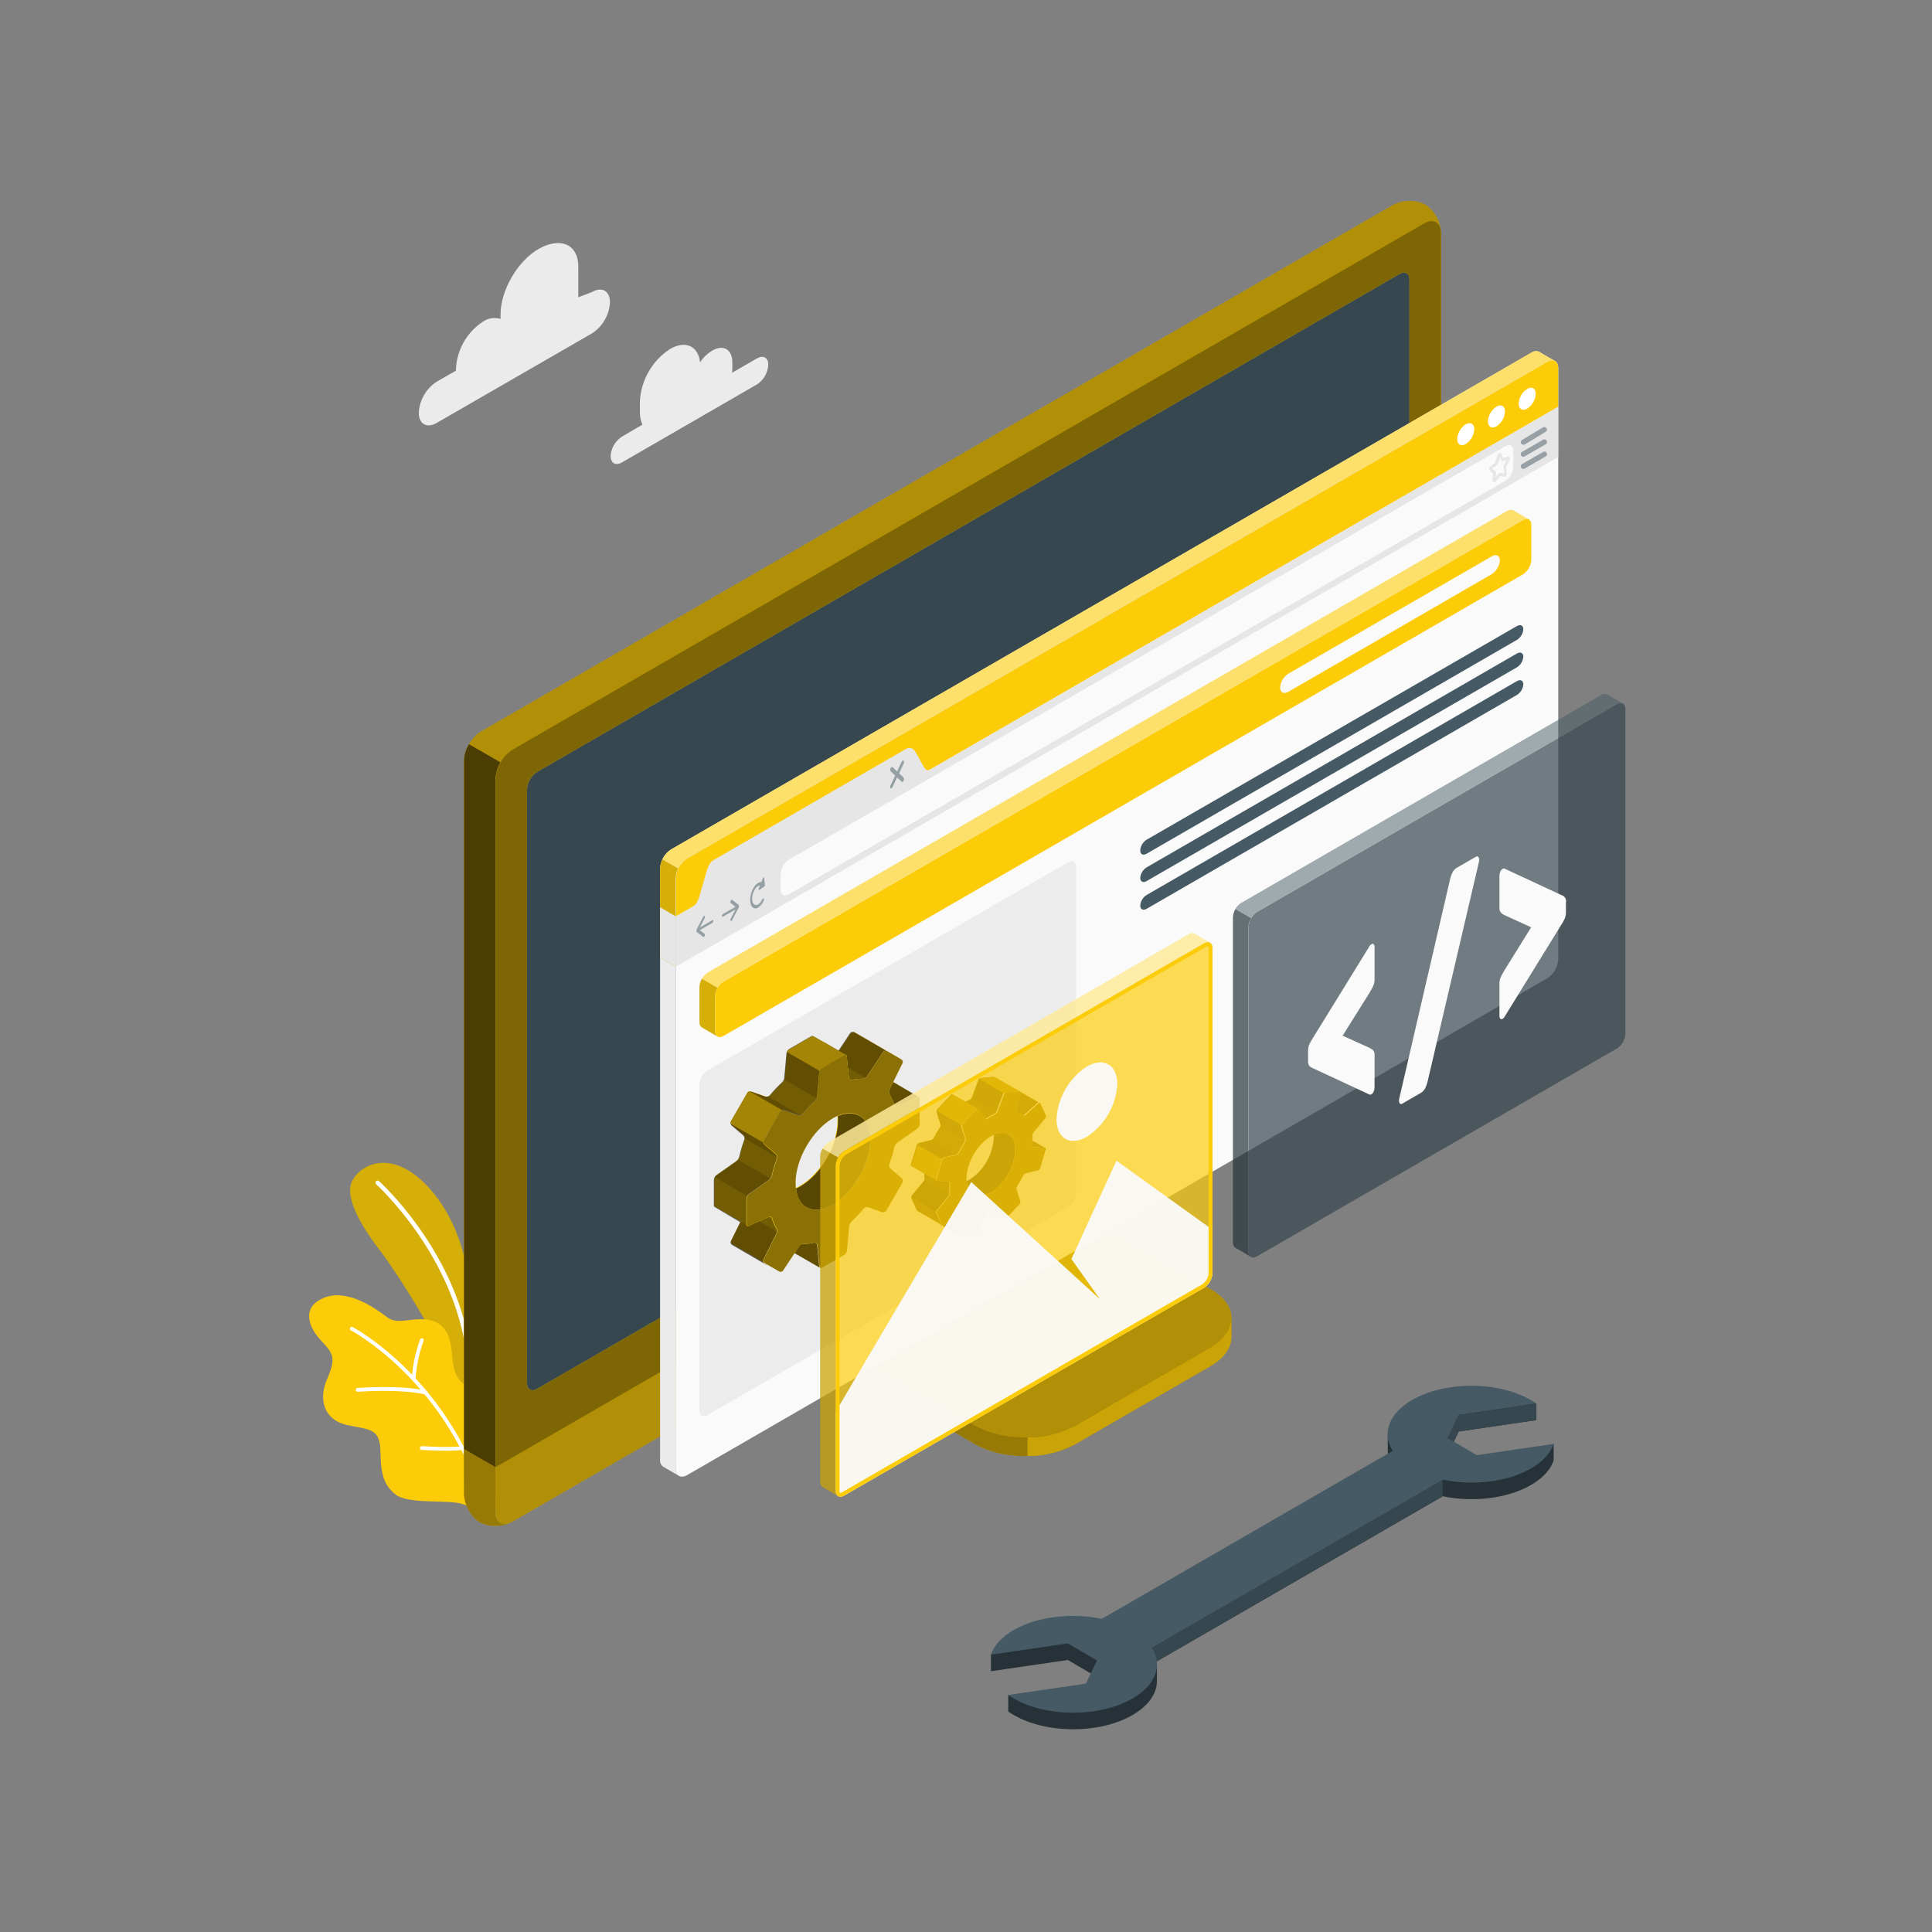 <svg width="500" height="500" viewBox="0 0 500 500" fill="none" xmlns="http://www.w3.org/2000/svg">
<rect x="0" y="0" width="500" height="500" fill="#808080" stroke="none"/>
<path d="M120.933 352.33V329.69C120.933 329.69 119.783 316.91 110.833 307.22C101.883 297.53 93.833 300.83 91.253 305.43C88.673 310.03 94.583 318.76 98.373 323.67C102.933 329.58 120.933 357.02 120.933 369.33V352.33Z" fill="#FCCC09"/>
<g opacity="0.15">
<path d="M120.933 352.33V329.69C120.933 329.69 119.783 316.91 110.833 307.22C101.883 297.53 93.833 300.83 91.253 305.43C88.673 310.03 94.583 318.76 98.373 323.67C102.933 329.58 120.933 357.02 120.933 369.33V352.33Z" fill="black"/>
</g>
<path d="M120.933 348.75C120.803 348.749 120.678 348.703 120.579 348.618C120.48 348.534 120.414 348.418 120.393 348.29C116.303 323.6 97.523 306.65 97.333 306.49C97.231 306.384 97.174 306.242 97.174 306.095C97.174 305.947 97.231 305.806 97.333 305.7C97.383 305.647 97.444 305.605 97.511 305.577C97.578 305.548 97.65 305.533 97.723 305.533C97.796 305.533 97.868 305.548 97.935 305.577C98.002 305.605 98.062 305.647 98.113 305.7C98.313 305.87 117.383 323.06 121.533 348.15C121.556 348.293 121.522 348.439 121.438 348.557C121.353 348.675 121.226 348.755 121.083 348.78L120.933 348.75Z" fill="white"/>
<path d="M124.813 361.95C124.813 361.95 125.593 359.59 122.113 358.95C118.633 358.31 117.313 355.46 116.983 350.61C116.653 345.76 115.193 342.28 110.833 341.56C106.473 340.84 102.963 343.04 100.133 340.86C97.303 338.68 89.983 333.44 83.933 335.84C77.883 338.24 79.833 343.45 83.003 346.84C86.173 350.23 87.093 351.35 84.673 356.84C82.253 362.33 84.013 367.46 89.623 368.75C95.233 370.04 98.363 369.37 98.453 375.53C98.543 381.69 99.393 384.42 102.453 386.83C105.513 389.24 115.193 388.16 119.213 389.09C120.42 389.398 121.548 389.961 122.521 390.741C123.493 391.52 124.289 392.498 124.853 393.61L124.813 361.95Z" fill="#FCCC09"/>
<path d="M124.814 387.3C124.714 387.302 124.616 387.272 124.535 387.215C124.454 387.157 124.394 387.075 124.364 386.98C114.144 356.66 91.044 344.41 90.804 344.29C90.693 344.228 90.61 344.126 90.572 344.005C90.535 343.884 90.546 343.753 90.604 343.64C90.633 343.584 90.673 343.534 90.722 343.494C90.77 343.454 90.827 343.423 90.887 343.405C90.947 343.386 91.011 343.38 91.074 343.386C91.137 343.392 91.198 343.41 91.254 343.44C91.484 343.56 114.934 355.96 125.254 386.67C125.292 386.79 125.282 386.921 125.227 387.035C125.171 387.149 125.073 387.237 124.954 387.28C124.908 387.293 124.861 387.3 124.814 387.3Z" fill="white"/>
<path d="M110.162 360.88H110.062C103.392 359.36 92.722 360.18 92.612 360.19C92.48 360.199 92.349 360.155 92.249 360.068C92.148 359.981 92.087 359.857 92.077 359.725C92.068 359.592 92.112 359.461 92.199 359.361C92.286 359.26 92.41 359.199 92.542 359.19C92.982 359.19 103.462 358.35 110.272 359.9C110.334 359.914 110.393 359.94 110.444 359.977C110.496 360.014 110.54 360.061 110.573 360.114C110.607 360.168 110.629 360.228 110.64 360.291C110.65 360.354 110.647 360.418 110.632 360.48C110.612 360.59 110.554 360.69 110.468 360.763C110.383 360.836 110.275 360.877 110.162 360.88Z" fill="white"/>
<path d="M115.604 375.45C112.554 375.45 109.324 375.25 109.124 375.24C109.06 375.236 108.997 375.219 108.94 375.191C108.882 375.163 108.831 375.123 108.789 375.074C108.747 375.026 108.715 374.97 108.695 374.909C108.676 374.848 108.668 374.783 108.674 374.72C108.676 374.656 108.691 374.594 108.719 374.536C108.746 374.479 108.785 374.427 108.832 374.385C108.88 374.343 108.936 374.311 108.996 374.291C109.056 374.272 109.12 374.264 109.184 374.27C109.254 374.27 116.704 374.74 119.614 374.27C119.739 374.252 119.867 374.284 119.969 374.359C120.072 374.433 120.142 374.545 120.164 374.67C120.174 374.732 120.171 374.796 120.156 374.857C120.142 374.919 120.115 374.977 120.078 375.028C120.041 375.079 119.994 375.122 119.94 375.155C119.886 375.188 119.826 375.21 119.764 375.22C118.384 375.391 116.994 375.468 115.604 375.45Z" fill="white"/>
<path d="M107.033 357.32C106.97 357.317 106.908 357.302 106.85 357.275C106.793 357.249 106.742 357.211 106.699 357.165C106.656 357.119 106.623 357.064 106.601 357.005C106.58 356.946 106.57 356.883 106.573 356.82C106.805 353.348 107.529 349.927 108.723 346.66C108.77 346.542 108.861 346.447 108.977 346.397C109.093 346.346 109.225 346.344 109.343 346.39C109.461 346.437 109.556 346.527 109.608 346.643C109.66 346.759 109.665 346.89 109.623 347.01C108.473 350.183 107.772 353.502 107.543 356.87C107.532 356.996 107.474 357.114 107.378 357.197C107.283 357.281 107.159 357.325 107.033 357.32Z" fill="white"/>
<path d="M195.933 92.74L189.463 96.469C189.498 96.187 189.518 95.904 189.523 95.62V93.749C189.523 90.409 187.183 89.059 184.293 90.749C183.047 91.51 181.982 92.534 181.173 93.749C180.703 89.559 177.413 87.999 173.423 90.309C171.146 91.792 169.251 93.79 167.892 96.143C166.533 98.496 165.749 101.136 165.603 103.849V106.649C165.577 107.769 165.802 108.879 166.263 109.899L160.933 113.019C160.091 113.567 159.39 114.305 158.887 115.173C158.383 116.042 158.09 117.017 158.033 118.019C158.033 119.869 159.333 120.619 160.933 119.689L195.933 99.469C196.772 98.92 197.47 98.181 197.972 97.313C198.474 96.445 198.765 95.471 198.823 94.469C198.863 92.57 197.573 91.82 195.933 92.74Z" fill="#EBEBEB"/>
<path d="M153.233 75.57L149.663 76.939V69.079C149.663 62.859 144.663 61.359 139.303 64.48C133.933 67.59 129.543 75.159 129.543 81.389V82.529C128.782 82.296 127.979 82.238 127.193 82.359C126.406 82.48 125.658 82.778 125.003 83.23C122.962 84.566 121.265 86.364 120.049 88.478C118.833 90.593 118.132 92.964 118.003 95.4V95.919L113.003 98.79C111.66 99.668 110.543 100.85 109.74 102.24C108.938 103.629 108.473 105.187 108.383 106.79C108.383 109.74 110.453 110.94 113.003 109.46L153.233 86.26C154.578 85.382 155.698 84.201 156.502 82.812C157.306 81.422 157.772 79.863 157.863 78.26C157.863 75.29 155.793 74.09 153.233 75.57Z" fill="#EBEBEB"/>
<path d="M278.325 373.729L313.265 353.529C316.865 351.449 318.665 348.719 318.665 345.999C318.665 343.279 318.665 341.139 318.665 341.139L282.435 320.699C281.426 320.041 280.586 319.156 279.981 318.113C279.377 317.071 279.025 315.902 278.955 314.699V277.409L217.955 312.669V349.939C218.023 351.141 218.373 352.31 218.976 353.353C219.578 354.395 220.417 355.281 221.425 355.939L252.265 373.709C259.445 377.889 271.125 377.889 278.325 373.729Z" fill="#FCCC09"/>
<path opacity="0.4" d="M278.325 373.729L313.265 353.529C316.865 351.449 318.665 348.719 318.665 345.999C318.665 343.279 318.665 341.139 318.665 341.139L282.435 320.699C281.426 320.041 280.586 319.156 279.981 318.113C279.377 317.071 279.025 315.902 278.955 314.699V277.409L217.955 312.669V349.939C218.023 351.141 218.373 352.31 218.976 353.353C219.578 354.395 220.417 355.281 221.425 355.939L252.265 373.709C259.445 377.889 271.125 377.889 278.325 373.729Z" fill="black"/>
<path opacity="0.2" d="M232.584 357.559V362.399L221.394 355.959C220.388 355.298 219.551 354.412 218.949 353.37C218.346 352.329 217.995 351.161 217.924 349.959V312.669L229.554 305.959C229.794 308.909 230.054 311.959 230.294 314.959L222.144 319.679V347.519C222.209 348.722 222.557 349.892 223.16 350.935C223.763 351.978 224.604 352.863 225.614 353.519L232.584 357.559Z" fill="black"/>
<path d="M222.145 347.509C222.211 348.712 222.559 349.882 223.162 350.924C223.765 351.967 224.605 352.852 225.615 353.509L252.245 368.849C259.445 373.009 271.125 373.009 278.325 368.849L313.325 348.649C320.525 344.499 320.525 337.759 313.325 333.649L286.685 318.299C285.674 317.642 284.833 316.757 284.229 315.715C283.624 314.672 283.273 313.502 283.205 312.299V284.399L222.205 319.659L222.145 347.509Z" fill="#FCCC09"/>
<path opacity="0.3" d="M222.145 347.509C222.211 348.712 222.559 349.882 223.162 350.924C223.765 351.967 224.605 352.852 225.615 353.509L252.245 368.849C259.445 373.009 271.125 373.009 278.325 368.849L313.325 348.649C320.525 344.499 320.525 337.759 313.325 333.649L286.685 318.299C285.674 317.642 284.833 316.757 284.229 315.715C283.624 314.672 283.273 313.502 283.205 312.299V284.399L222.205 319.659L222.145 347.509Z" fill="black"/>
<path opacity="0.6" d="M293.724 322.369L286.644 318.279C285.634 317.622 284.793 316.737 284.188 315.695C283.584 314.652 283.233 313.482 283.164 312.279V284.399L222.164 319.659V347.509C222.23 348.712 222.579 349.882 223.182 350.924C223.785 351.967 224.625 352.852 225.634 353.509L232.634 357.509L293.724 322.369Z" fill="#FCCC09"/>
<path opacity="0.3" d="M293.724 322.369L286.644 318.279C285.634 317.622 284.793 316.737 284.188 315.695C283.584 314.652 283.233 313.482 283.164 312.279V284.399L222.164 319.659V347.509C222.23 348.712 222.579 349.882 223.182 350.924C223.785 351.967 224.625 352.852 225.634 353.509L232.634 357.509L293.724 322.369Z" fill="black"/>
<path d="M318.674 341.139V346.019C318.674 348.749 316.864 351.459 313.274 353.549L278.334 373.719C274.52 375.759 270.259 376.821 265.934 376.809V372.019C270.276 372.039 274.555 370.977 278.384 368.929L313.324 348.719C316.864 346.599 318.674 343.869 318.674 341.139Z" fill="#FCCC09"/>
<path opacity="0.2" d="M318.674 341.139V346.019C318.674 348.749 316.864 351.459 313.274 353.549L278.334 373.719C274.52 375.759 270.259 376.821 265.934 376.809V372.019C270.276 372.039 274.555 370.977 278.384 368.929L313.324 348.719C316.864 346.599 318.674 343.869 318.674 341.139Z" fill="black"/>
<path d="M124.154 389.349C125.473 389.987 126.923 390.305 128.388 390.277C129.853 390.249 131.29 389.877 132.584 389.189L368.584 252.939C369.848 252.114 370.9 251.001 371.654 249.693C372.408 248.385 372.843 246.917 372.924 245.409V60.3C372.871 58.838 372.476 57.409 371.769 56.129C371.062 54.848 370.063 53.752 368.854 52.929C367.535 52.292 366.085 51.974 364.62 52.002C363.155 52.029 361.718 52.402 360.424 53.09L124.434 189.339C123.168 190.162 122.115 191.272 121.359 192.579C120.603 193.885 120.166 195.352 120.084 196.859V382.019C120.143 383.474 120.543 384.895 121.249 386.167C121.956 387.44 122.951 388.53 124.154 389.349Z" fill="#FCCC09"/>
<path opacity="0.3" d="M124.154 389.349C125.473 389.987 126.923 390.305 128.388 390.277C129.853 390.249 131.29 389.877 132.584 389.189L368.584 252.939C369.848 252.114 370.9 251.001 371.654 249.693C372.408 248.385 372.843 246.917 372.924 245.409V60.3C372.871 58.838 372.476 57.409 371.769 56.129C371.062 54.848 370.063 53.752 368.854 52.929C367.535 52.292 366.085 51.974 364.62 52.002C363.155 52.029 361.718 52.402 360.424 53.09L124.434 189.339C123.168 190.162 122.115 191.272 121.359 192.579C120.603 193.885 120.166 195.352 120.084 196.859V382.019C120.143 383.474 120.543 384.895 121.249 386.167C121.956 387.44 122.951 388.53 124.154 389.349Z" fill="black"/>
<path d="M132.584 389.18L368.584 252.94C369.848 252.114 370.9 251.001 371.654 249.693C372.408 248.385 372.843 246.917 372.924 245.41V60.3C372.924 57.529 370.984 56.4 368.584 57.789L132.584 194.02C131.319 194.845 130.267 195.957 129.513 197.265C128.759 198.574 128.324 200.042 128.244 201.55V386.65C128.234 389.45 130.184 390.57 132.584 389.18Z" fill="#FCCC09"/>
<path opacity="0.5" d="M132.584 389.18L368.584 252.94C369.848 252.114 370.9 251.001 371.654 249.693C372.408 248.385 372.843 246.917 372.924 245.41V60.3C372.924 57.529 370.984 56.4 368.584 57.789L132.584 194.02C131.319 194.845 130.267 195.957 129.513 197.265C128.759 198.574 128.324 200.042 128.244 201.55V386.65C128.234 389.45 130.184 390.57 132.584 389.18Z" fill="black"/>
<path d="M131.934 394.15C130.7 394.68 129.366 394.94 128.022 394.913C126.679 394.885 125.356 394.57 124.144 393.99C122.933 393.164 121.932 392.065 121.223 390.781C120.514 389.497 120.117 388.065 120.064 386.6V375.02L128.224 379.74V391.32C128.234 393.85 129.834 395.02 131.934 394.15Z" fill="#FCCC09"/>
<path opacity="0.4" d="M131.934 394.15C130.7 394.68 129.366 394.94 128.022 394.913C126.679 394.885 125.356 394.57 124.144 393.99C122.933 393.164 121.932 392.065 121.223 390.781C120.514 389.497 120.117 388.065 120.064 386.6V375.02L128.224 379.74V391.32C128.234 393.85 129.834 395.02 131.934 394.15Z" fill="black"/>
<path d="M128.234 379.739V391.309C128.234 394.079 130.234 395.209 132.584 393.819L368.584 257.569C369.853 256.743 370.908 255.628 371.664 254.316C372.42 253.004 372.855 251.532 372.934 250.019V238.429L128.234 379.739Z" fill="#FCCC09"/>
<path opacity="0.3" d="M128.234 379.739V391.309C128.234 394.079 130.234 395.209 132.584 393.819L368.584 257.569C369.853 256.743 370.908 255.628 371.664 254.316C372.42 253.004 372.855 251.532 372.934 250.019V238.429L128.234 379.739Z" fill="black"/>
<path d="M136.395 357.93V204.27C136.445 203.366 136.707 202.486 137.16 201.703C137.614 200.919 138.246 200.253 139.005 199.76L362.155 70.92C363.605 70.09 364.765 70.76 364.765 72.42V226.08C364.716 226.985 364.454 227.867 364.001 228.652C363.547 229.438 362.915 230.105 362.155 230.6L139.005 359.44C137.565 360.27 136.395 359.59 136.395 357.93Z" fill="#FCCC09"/>
<path d="M136.395 357.93V204.27C136.445 203.366 136.707 202.486 137.16 201.703C137.614 200.919 138.246 200.253 139.005 199.76L362.155 70.92C363.605 70.09 364.765 70.76 364.765 72.42V226.08C364.716 226.985 364.454 227.867 364.001 228.652C363.547 229.438 362.915 230.105 362.155 230.6L139.005 359.44C137.565 360.27 136.395 359.59 136.395 357.93Z" fill="#37474F"/>
<path d="M250.584 313.41C249.539 314.095 248.67 315.015 248.044 316.097C247.419 317.179 247.056 318.392 246.984 319.64C246.984 321.93 248.594 322.86 250.584 321.71C251.629 321.028 252.499 320.109 253.123 319.029C253.747 317.948 254.107 316.735 254.174 315.49C254.174 313.19 252.564 312.26 250.584 313.41Z" fill="#FCCC09"/>
<path d="M129.514 197.27C128.742 198.573 128.302 200.046 128.234 201.56V379.74L120.074 375.02V196.86C120.133 195.345 120.573 193.869 121.354 192.57L129.514 197.27Z" fill="#FCCC09"/>
<path opacity="0.7" d="M129.514 197.27C128.742 198.573 128.302 200.046 128.234 201.56V379.74L120.074 375.02V196.86C120.133 195.345 120.573 193.869 121.354 192.57L129.514 197.27Z" fill="black"/>
<path d="M174.934 380.19V227.19C174.986 226.204 175.271 225.244 175.764 224.389C176.258 223.534 176.946 222.808 177.774 222.27L400.434 93.639C400.72 93.433 401.055 93.305 401.407 93.27C401.758 93.235 402.112 93.293 402.434 93.439C401.894 93.12 398.914 91.439 398.434 91.1C398.105 90.929 397.736 90.852 397.367 90.879C396.998 90.905 396.644 91.034 396.344 91.249L173.664 219.84C172.838 220.38 172.151 221.107 171.658 221.961C171.164 222.816 170.879 223.774 170.824 224.76V377.76C170.786 378.112 170.844 378.469 170.989 378.792C171.135 379.115 171.364 379.394 171.654 379.6L175.714 381.94C175.441 381.742 175.225 381.477 175.088 381.169C174.951 380.862 174.898 380.524 174.934 380.19Z" fill="#EBEBEB"/>
<path d="M171.444 222.39C171.065 223.124 170.853 223.933 170.824 224.76V247.83L174.884 250.17V227.17C174.91 226.329 175.125 225.505 175.514 224.76L171.444 222.39Z" fill="#FCCC09"/>
<path opacity="0.15" d="M171.444 222.39C171.065 223.124 170.853 223.933 170.824 224.76V247.83L174.884 250.17V227.17C174.91 226.329 175.125 225.505 175.514 224.76L171.444 222.39Z" fill="black"/>
<path d="M177.733 222.23L400.433 93.639C400.719 93.433 401.055 93.305 401.406 93.27C401.758 93.235 402.112 93.293 402.433 93.439C401.893 93.12 398.913 91.439 398.433 91.1C398.105 90.929 397.736 90.852 397.367 90.879C396.998 90.905 396.644 91.034 396.343 91.249L173.663 219.84C172.694 220.459 171.924 221.344 171.443 222.39L175.523 224.74C176.003 223.708 176.771 222.836 177.733 222.23Z" fill="#FCCC09"/>
<path opacity="0.4" d="M177.733 222.23L400.433 93.639C400.719 93.433 401.055 93.305 401.406 93.27C401.758 93.235 402.112 93.293 402.433 93.439C401.893 93.12 398.913 91.439 398.433 91.1C398.105 90.929 397.736 90.852 397.367 90.879C396.998 90.905 396.644 91.034 396.343 91.249L173.663 219.84C172.694 220.459 171.924 221.344 171.443 222.39L175.523 224.74C176.003 223.708 176.771 222.836 177.733 222.23Z" fill="white"/>
<path d="M403.273 95.26V248.26C403.219 249.245 402.934 250.204 402.441 251.059C401.947 251.914 401.259 252.64 400.433 253.18L177.733 381.81C176.153 382.65 174.883 381.92 174.893 380.17V227.17C174.945 226.184 175.23 225.224 175.723 224.369C176.217 223.514 176.905 222.788 177.733 222.25L400.433 93.62C402.003 92.71 403.273 93.45 403.273 95.26Z" fill="#FAFAFA"/>
<path d="M402.443 93.439C402.516 93.485 402.583 93.538 402.643 93.6C402.581 93.54 402.515 93.487 402.443 93.439Z" fill="#FCCC09"/>
<path d="M402.633 93.6C402.683 93.6 402.743 93.68 402.783 93.73C402.823 93.78 402.683 93.65 402.633 93.6Z" fill="#FAFAFA"/>
<path d="M403.274 95.28V105.28L174.934 237.15V227.15C174.986 226.164 175.271 225.204 175.764 224.349C176.258 223.495 176.946 222.768 177.774 222.23L400.434 93.64C402.004 92.73 403.274 93.47 403.274 95.28Z" fill="#FCCC09"/>
<path d="M403.264 105.28V118.28L174.934 250.17V237.17L179.194 234.7C180.334 234.04 180.714 233.04 181.254 231.12L182.704 226.12C183.154 224.38 183.624 223.19 184.774 222.53L234.104 194.02C235.254 193.36 236.104 193.29 237.014 194.73L238.784 197.95C239.434 199.07 239.784 199.73 240.904 199.07L403.264 105.28Z" fill="#E6E6E6"/>
<path d="M395.233 100.649C396.453 99.939 397.443 100.509 397.443 101.919C397.401 102.686 397.179 103.433 396.795 104.098C396.411 104.763 395.876 105.329 395.233 105.75C394.013 106.45 393.023 105.879 393.023 104.469C393.064 103.704 393.286 102.958 393.67 102.294C394.054 101.63 394.59 101.067 395.233 100.649Z" fill="white"/>
<path d="M387.284 105.229C388.504 104.529 389.494 105.099 389.494 106.499C389.452 107.266 389.23 108.013 388.846 108.678C388.462 109.343 387.927 109.909 387.284 110.329C386.064 111.029 385.074 110.459 385.074 109.049C385.117 108.284 385.339 107.539 385.723 106.875C386.107 106.212 386.642 105.648 387.284 105.229Z" fill="white"/>
<path d="M379.333 109.81C380.553 109.11 381.543 109.68 381.543 111.09C381.502 111.856 381.281 112.601 380.897 113.265C380.513 113.929 379.977 114.492 379.333 114.91C378.113 115.62 377.123 115.05 377.123 113.64C377.165 112.873 377.388 112.126 377.771 111.461C378.155 110.796 378.69 110.23 379.333 109.81Z" fill="white"/>
<path opacity="0.5" d="M184.383 238.12L181.133 240.02L182.373 237.63C182.425 237.542 182.452 237.442 182.452 237.34C182.452 237.238 182.425 237.137 182.373 237.05C182.283 236.94 182.113 237.05 182.003 237.23L180.243 240.62C180.239 240.659 180.239 240.7 180.243 240.74C180.233 240.796 180.233 240.853 180.243 240.91C180.231 240.959 180.231 241.01 180.243 241.06C180.237 241.082 180.237 241.107 180.243 241.13L182.003 242.49C182.031 242.504 182.062 242.512 182.093 242.512C182.124 242.512 182.155 242.504 182.183 242.49C182.301 242.395 182.383 242.263 182.414 242.115C182.445 241.967 182.423 241.813 182.353 241.68L181.113 240.73L184.363 238.85C184.446 238.784 184.512 238.7 184.557 238.605C184.602 238.509 184.625 238.405 184.623 238.3C184.643 238.15 184.523 238.02 184.383 238.12Z" fill="#455A64"/>
<path opacity="0.5" d="M187.094 236.55L190.344 234.68L189.104 233.68C188.994 233.6 188.984 233.35 189.104 233.13C189.224 232.91 189.364 232.8 189.474 232.88L191.234 234.23C191.236 234.253 191.236 234.276 191.234 234.3C191.24 234.349 191.24 234.4 191.234 234.45C191.238 234.506 191.238 234.563 191.234 234.62C191.234 234.62 191.234 234.71 191.234 234.75L189.474 238.14C189.436 238.22 189.377 238.289 189.304 238.34C189.276 238.364 189.241 238.378 189.204 238.378C189.167 238.378 189.131 238.364 189.104 238.34C189.052 238.25 189.025 238.148 189.025 238.045C189.025 237.941 189.052 237.839 189.104 237.75L190.344 235.37L187.094 237.25C186.954 237.33 186.834 237.25 186.834 237C186.861 236.822 186.954 236.661 187.094 236.55Z" fill="#455A64"/>
<path opacity="0.5" d="M197.753 227.199C197.753 226.999 197.563 227.019 197.473 227.199L197.033 228.289C196.273 228.199 195.353 228.939 194.733 230.289C193.933 231.989 193.933 234.009 194.733 234.779C194.928 234.962 195.18 235.07 195.447 235.087C195.713 235.103 195.977 235.026 196.193 234.869C196.842 234.435 197.349 233.819 197.653 233.099C197.703 233.013 197.729 232.915 197.729 232.814C197.729 232.714 197.703 232.616 197.653 232.529C197.553 232.429 197.383 232.529 197.283 232.739C196.683 234.009 195.703 234.579 195.103 233.999C194.503 233.419 194.503 231.919 195.103 230.639C195.533 229.739 196.103 229.199 196.683 229.169L196.343 229.989C196.263 230.199 196.343 230.399 196.473 230.309L197.803 229.449C197.855 229.404 197.895 229.346 197.921 229.282C197.947 229.218 197.958 229.149 197.953 229.079L197.753 227.199Z" fill="#455A64"/>
<path opacity="0.5" d="M232.673 200.14L233.863 197.63C233.933 197.512 233.97 197.377 233.97 197.24C233.97 197.102 233.933 196.967 233.863 196.85C233.723 196.72 233.493 196.85 233.353 197.14L232.173 199.65L230.983 198.51C230.843 198.38 230.623 198.51 230.483 198.8C230.412 198.917 230.375 199.052 230.375 199.19C230.375 199.327 230.412 199.462 230.483 199.58L231.663 200.72L230.483 203.23C230.412 203.347 230.375 203.482 230.375 203.62C230.375 203.757 230.412 203.892 230.483 204.01C230.518 204.038 230.562 204.053 230.608 204.053C230.653 204.053 230.697 204.038 230.733 204.01C230.843 203.931 230.929 203.824 230.983 203.7L232.173 201.19L233.353 202.33C233.388 202.358 233.432 202.373 233.478 202.373C233.523 202.373 233.567 202.358 233.603 202.33C233.719 202.255 233.809 202.147 233.863 202.02C233.933 201.902 233.97 201.767 233.97 201.63C233.97 201.492 233.933 201.357 233.863 201.24L232.673 200.14Z" fill="#455A64"/>
<path d="M202.064 230.28V226.09C202.104 225.371 202.312 224.671 202.671 224.048C203.031 223.424 203.532 222.894 204.134 222.5L389.554 115.5C390.694 114.84 391.624 115.37 391.624 116.69V120.88C391.585 121.597 391.377 122.295 391.018 122.917C390.658 123.539 390.157 124.068 389.554 124.46L204.134 231.46C202.994 232.13 202.064 231.6 202.064 230.28Z" fill="#FAFAFA"/>
<path d="M386.733 124.8C386.67 124.814 386.605 124.814 386.543 124.8C386.424 124.745 386.328 124.652 386.27 124.536C386.211 124.42 386.195 124.287 386.223 124.16L386.423 122.47L385.633 121.9C385.561 121.845 385.503 121.773 385.465 121.692C385.427 121.61 385.409 121.52 385.413 121.43C385.409 121.288 385.438 121.149 385.497 121.02C385.556 120.892 385.644 120.779 385.753 120.69L386.973 119.75C386.973 119.75 386.973 119.75 386.973 119.67L387.513 117.88C387.547 117.73 387.625 117.593 387.737 117.488C387.849 117.383 387.991 117.314 388.143 117.29C388.245 117.282 388.348 117.306 388.436 117.36C388.524 117.414 388.593 117.494 388.633 117.59L389.083 118.59L390.083 118.2C390.179 118.159 390.286 118.149 390.389 118.173C390.491 118.196 390.583 118.251 390.653 118.33C390.737 118.455 390.783 118.603 390.783 118.755C390.783 118.906 390.737 119.054 390.653 119.18L389.773 120.83L389.953 122.42C389.964 122.557 389.947 122.696 389.902 122.827C389.858 122.958 389.786 123.078 389.693 123.18C389.629 123.247 389.551 123.298 389.464 123.331C389.378 123.364 389.285 123.377 389.193 123.37L388.193 123.25L387.123 124.61C387.019 124.716 386.881 124.784 386.733 124.8ZM386.173 121.32L386.953 121.89C387.04 121.956 387.106 122.046 387.145 122.148C387.184 122.251 387.193 122.362 387.173 122.47L387.043 123.55L387.733 122.68C387.794 122.589 387.878 122.517 387.976 122.469C388.075 122.422 388.184 122.401 388.293 122.41L389.293 122.53C389.3 122.5 389.3 122.469 389.293 122.44L389.083 120.95C389.066 120.759 389.104 120.569 389.193 120.4L389.933 119.02L389.183 119.3C389.062 119.35 388.926 119.351 388.805 119.302C388.683 119.254 388.585 119.159 388.533 119.04L388.193 118.32L387.713 119.86C387.666 120.044 387.56 120.209 387.413 120.33L386.193 121.26C386.185 121.279 386.178 121.299 386.173 121.32Z" fill="#E6E6E6"/>
<g opacity="0.5">
<path d="M394.283 115.089C394.134 115.095 393.987 115.051 393.865 114.963C393.744 114.875 393.655 114.749 393.614 114.605C393.573 114.462 393.581 114.308 393.637 114.169C393.693 114.03 393.794 113.914 393.923 113.839L399.333 110.599C399.486 110.508 399.668 110.481 399.841 110.524C400.013 110.567 400.162 110.677 400.253 110.829C400.345 110.982 400.372 111.165 400.329 111.337C400.286 111.51 400.176 111.658 400.023 111.749L394.613 115.019C394.513 115.075 394.398 115.099 394.283 115.089Z" fill="#455A64"/>
<path d="M394.243 118.199C394.095 118.201 393.951 118.153 393.833 118.063C393.716 117.974 393.631 117.848 393.592 117.705C393.553 117.563 393.563 117.411 393.619 117.274C393.675 117.138 393.775 117.023 393.903 116.949L399.373 113.789C399.449 113.745 399.533 113.716 399.62 113.705C399.707 113.694 399.796 113.7 399.881 113.723C399.965 113.746 400.045 113.786 400.114 113.841C400.183 113.895 400.24 113.963 400.283 114.039C400.328 114.116 400.357 114.2 400.37 114.287C400.382 114.375 400.377 114.464 400.354 114.549C400.332 114.635 400.293 114.715 400.24 114.786C400.186 114.856 400.119 114.915 400.043 114.959L394.583 118.109C394.479 118.167 394.362 118.198 394.243 118.199Z" fill="#455A64"/>
<path d="M394.243 121.359C394.126 121.358 394.01 121.326 393.909 121.266C393.807 121.207 393.722 121.122 393.663 121.019C393.619 120.943 393.589 120.859 393.577 120.772C393.565 120.684 393.57 120.595 393.592 120.509C393.614 120.424 393.653 120.344 393.707 120.273C393.76 120.203 393.827 120.144 393.903 120.099L399.373 116.949C399.449 116.905 399.532 116.875 399.619 116.863C399.706 116.851 399.794 116.856 399.879 116.879C399.963 116.901 400.043 116.94 400.112 116.993C400.182 117.047 400.24 117.113 400.283 117.189C400.328 117.266 400.358 117.35 400.37 117.437C400.382 117.525 400.377 117.614 400.355 117.699C400.333 117.785 400.294 117.865 400.24 117.936C400.187 118.006 400.12 118.065 400.043 118.109L394.583 121.269C394.479 121.327 394.363 121.358 394.243 121.359Z" fill="#455A64"/>
</g>
<path d="M174.884 237.15L170.824 234.8V247.83L174.884 250.17V237.15Z" fill="#E6E6E6"/>
<path d="M395.563 134.389C395.324 134.306 395.069 134.28 394.818 134.315C394.568 134.35 394.33 134.444 394.123 134.589L187.223 254.019C186.593 254.431 186.069 254.984 185.694 255.636C185.319 256.288 185.102 257.019 185.063 257.769V266.839C185.037 267.101 185.078 267.364 185.181 267.605C185.284 267.846 185.446 268.058 185.653 268.219C185.283 267.979 182.013 266.129 181.653 265.889C181.438 265.731 181.268 265.52 181.159 265.276C181.05 265.033 181.007 264.765 181.033 264.499V255.429C181.073 254.678 181.291 253.946 181.668 253.294C182.046 252.643 182.571 252.089 183.203 251.679L390.053 132.239C390.275 132.081 390.536 131.984 390.808 131.957C391.08 131.931 391.354 131.976 391.603 132.089C391.933 132.309 394.793 133.919 395.563 134.389Z" fill="#FCCC09"/>
<path d="M187.234 254.019L394.124 134.589C395.324 133.889 396.294 134.449 396.294 135.839V144.909C396.254 145.661 396.036 146.393 395.659 147.044C395.282 147.696 394.756 148.249 394.124 148.659L187.234 268.109C186.034 268.799 185.064 268.239 185.064 266.859V257.789C185.102 257.034 185.319 256.299 185.696 255.643C186.073 254.988 186.6 254.431 187.234 254.019Z" fill="#FCCC09"/>
<path opacity="0.15" d="M185.704 255.65L181.634 253.31C181.242 253.957 181.022 254.693 180.994 255.45V264.52C180.968 264.785 181.011 265.053 181.12 265.297C181.229 265.54 181.399 265.751 181.614 265.91C182.014 266.15 185.284 268 185.614 268.24C185.407 268.078 185.245 267.866 185.142 267.625C185.039 267.384 184.998 267.121 185.024 266.86V257.79C185.065 257.03 185.299 256.294 185.704 255.65Z" fill="black"/>
<path opacity="0.4" d="M395.563 134.389C394.793 133.919 391.953 132.309 391.563 132.089C391.314 131.976 391.04 131.931 390.768 131.957C390.496 131.984 390.235 132.081 390.013 132.239L183.163 251.699C182.524 252.096 181.997 252.651 181.633 253.309L185.703 255.649C186.063 254.991 186.587 254.437 187.223 254.039L394.123 134.589C394.33 134.444 394.568 134.35 394.819 134.315C395.069 134.28 395.324 134.306 395.563 134.389Z" fill="white"/>
<path d="M388.163 145.02C388.11 145.747 387.888 146.452 387.512 147.077C387.137 147.703 386.62 148.231 386.003 148.62L333.463 179.02C332.263 179.71 331.293 179.22 331.293 177.92C331.347 177.193 331.572 176.489 331.949 175.865C332.326 175.242 332.845 174.716 333.463 174.33L386.003 144.02C387.193 143.28 388.163 143.77 388.163 145.02Z" fill="#FAFAFA"/>
<path d="M296.744 217.32L392.584 162.02C393.494 161.5 394.234 161.87 394.234 162.86C394.191 163.413 394.02 163.949 393.734 164.425C393.447 164.901 393.053 165.303 392.584 165.6L296.744 220.94C295.834 221.47 295.094 221.1 295.094 220.11C295.127 219.547 295.294 219 295.581 218.515C295.868 218.029 296.266 217.62 296.744 217.32Z" fill="#455A64"/>
<path d="M296.744 224.47L392.584 169.12C393.494 168.6 394.234 168.97 394.234 169.96C394.193 170.514 394.022 171.051 393.736 171.527C393.449 172.003 393.055 172.404 392.584 172.7L296.744 228.02C295.834 228.55 295.094 228.18 295.094 227.19C295.137 226.639 295.309 226.106 295.596 225.634C295.882 225.162 296.276 224.763 296.744 224.47Z" fill="#455A64"/>
<path d="M296.744 231.62L392.584 176.27C393.494 175.75 394.234 176.12 394.234 177.11C394.193 177.664 394.022 178.2 393.736 178.676C393.449 179.152 393.055 179.554 392.584 179.85L296.744 235.2C295.834 235.72 295.094 235.35 295.094 234.36C295.134 233.805 295.305 233.269 295.592 232.793C295.878 232.317 296.273 231.915 296.744 231.62Z" fill="#455A64"/>
<path opacity="0.7" d="M183.164 277.019L276.324 223.229C277.514 222.539 278.484 223.099 278.484 224.479V308.619C278.443 309.37 278.226 310.1 277.851 310.752C277.476 311.403 276.953 311.957 276.324 312.369L183.164 366.169C181.964 366.859 180.994 366.299 180.994 364.919V280.799C181.03 280.043 181.246 279.305 181.623 278.648C182.001 277.991 182.529 277.432 183.164 277.019Z" fill="#E6E6E6"/>
<path d="M224.395 290.859C224.222 290.504 224.011 290.169 223.765 289.859C223.649 289.716 223.526 289.579 223.395 289.449C223.06 289.101 222.668 288.814 222.235 288.599C222.024 288.482 221.803 288.385 221.575 288.309C220.93 288.1 220.252 288.012 219.575 288.049C219.334 288.062 219.093 288.088 218.855 288.129L218.335 288.229L217.825 288.359C217.635 288.419 217.445 288.479 217.245 288.559L216.735 288.759C216.745 288.953 216.745 289.146 216.735 289.339V289.409C216.735 289.519 216.735 289.629 216.735 289.749C216.735 289.869 216.735 289.979 216.735 290.099C216.735 296.269 212.395 303.779 207.055 306.869C206.674 307.096 206.28 307.3 205.875 307.479C205.888 307.647 205.911 307.814 205.945 307.979C205.94 308.049 205.94 308.119 205.945 308.189C205.975 308.371 206.016 308.552 206.065 308.729C206.096 308.897 206.143 309.061 206.205 309.219C206.253 309.397 206.313 309.57 206.385 309.739C206.44 309.883 206.504 310.023 206.575 310.159C206.754 310.542 206.979 310.901 207.245 311.229C207.467 311.509 207.718 311.764 207.995 311.989L208.075 312.049L208.425 312.299H208.495C208.636 312.389 208.783 312.469 208.935 312.539L209.435 312.739C210.657 313.114 211.966 313.093 213.175 312.679C213.552 312.562 213.922 312.425 214.285 312.269C214.665 312.099 215.045 311.899 215.435 311.679C220.785 308.589 225.125 301.089 225.125 294.909C225.195 293.521 224.945 292.136 224.395 290.859Z" fill="#FCCC09"/>
<path d="M231.143 280.019L230.143 282.019C230.06 282.218 230.023 282.434 230.037 282.649C230.051 282.864 230.115 283.073 230.223 283.259C230.701 284.051 231.08 284.897 231.353 285.779C231.376 285.866 231.417 285.947 231.474 286.016C231.531 286.085 231.603 286.141 231.684 286.179C231.765 286.217 231.854 286.237 231.944 286.237C232.033 286.237 232.122 286.218 232.203 286.179L237.303 283.879C237.435 283.826 237.582 283.826 237.713 283.879L231.143 280.019ZM224.833 269.269L221.133 267.129C221.047 267.114 220.959 267.114 220.873 267.129C220.793 267.125 220.713 267.125 220.633 267.129C220.588 267.115 220.539 267.115 220.493 267.129C220.405 267.181 220.324 267.245 220.253 267.319C220.253 267.319 220.153 267.319 220.123 267.409L217.123 271.939L213.313 269.739H213.233L210.473 268.149C210.427 268.14 210.379 268.14 210.333 268.149C210.231 268.149 210.131 268.176 210.043 268.229L206.103 270.509L205.653 270.769L204.413 271.479H204.333C204.253 271.531 204.179 271.591 204.113 271.659C203.962 271.816 203.84 271.999 203.753 272.199C203.702 272.307 203.668 272.421 203.653 272.539L203.073 278.919C203.078 278.953 203.078 278.986 203.073 279.019C203.062 279.137 203.032 279.252 202.983 279.359C202.878 279.641 202.715 279.896 202.503 280.109C201.365 281.159 200.299 282.285 199.313 283.479C199.17 283.628 198.99 283.735 198.791 283.791C198.593 283.848 198.383 283.85 198.183 283.799L194.513 282.509C194.424 282.494 194.333 282.494 194.243 282.509H194.163H194.083H194.013H193.873L193.723 282.589C193.677 282.61 193.636 282.641 193.603 282.679C193.55 282.723 193.505 282.778 193.473 282.839L191.743 285.839L189.913 289.009L189.263 290.139C189.165 290.308 189.13 290.507 189.163 290.699C189.189 290.896 189.285 291.077 189.433 291.209L192.433 293.759C192.485 293.808 192.532 293.862 192.573 293.919C192.694 294.093 192.763 294.298 192.773 294.509C192.774 294.638 192.753 294.767 192.713 294.889C192.173 296.338 191.732 297.821 191.393 299.329C191.325 299.587 191.206 299.828 191.043 300.039C190.934 300.195 190.803 300.333 190.653 300.449L185.423 304.129C185.353 304.181 185.289 304.242 185.233 304.309C185.172 304.39 185.115 304.473 185.063 304.559C184.928 304.769 184.848 305.01 184.833 305.259V311.879C184.827 311.961 184.843 312.042 184.878 312.116C184.913 312.19 184.966 312.253 185.033 312.299L191.673 316.139L189.253 321.019C189.166 321.193 189.149 321.393 189.204 321.579C189.26 321.765 189.385 321.923 189.553 322.019L198.553 327.249H198.673L198.563 327.189L197.963 326.839C197.797 326.741 197.673 326.584 197.616 326.399C197.558 326.214 197.572 326.015 197.653 325.839L201.063 318.979C201.106 318.895 201.133 318.804 201.143 318.709C201.209 318.368 201.153 318.014 200.983 317.709C200.504 316.914 200.122 316.065 199.843 315.179C199.821 315.093 199.78 315.012 199.722 314.943C199.665 314.873 199.593 314.818 199.512 314.78C199.431 314.741 199.343 314.722 199.253 314.722C199.163 314.722 199.074 314.741 198.993 314.779L196.423 315.939L193.893 317.079C193.825 317.119 193.747 317.14 193.668 317.14C193.589 317.14 193.512 317.119 193.443 317.079C193.377 317.032 193.325 316.969 193.292 316.895C193.259 316.821 193.245 316.74 193.253 316.659V310.039C193.262 309.79 193.338 309.548 193.473 309.339C193.56 309.174 193.683 309.031 193.833 308.919L199.073 305.229C199.219 305.116 199.348 304.981 199.453 304.829C199.616 304.618 199.735 304.377 199.803 304.119C200.144 302.611 200.588 301.127 201.133 299.679C201.173 299.56 201.194 299.435 201.193 299.309C201.189 299.166 201.156 299.024 201.096 298.894C201.036 298.763 200.95 298.646 200.843 298.549L197.893 296.009C197.752 295.87 197.657 295.69 197.623 295.495C197.589 295.299 197.617 295.098 197.703 294.919L198.903 292.839L200.393 290.259L201.923 287.619C201.991 287.505 202.086 287.409 202.199 287.339C202.312 287.27 202.441 287.228 202.573 287.219C202.694 287.184 202.822 287.184 202.943 287.219L206.623 288.499C206.837 288.574 207.07 288.574 207.283 288.499C207.466 288.443 207.63 288.336 207.753 288.189C208.738 286.997 209.8 285.872 210.933 284.819C211.145 284.61 211.309 284.358 211.413 284.079C211.474 283.936 211.514 283.784 211.533 283.629L212.103 277.249C212.113 277.13 212.147 277.015 212.203 276.909C212.313 276.607 212.521 276.35 212.793 276.179L213.873 275.559L216.183 274.219L218.433 273.019C218.496 272.979 218.568 272.953 218.642 272.944C218.717 272.936 218.793 272.944 218.863 272.969C218.933 273.008 218.991 273.065 219.031 273.133C219.071 273.202 219.093 273.28 219.093 273.359L219.383 276.279L219.653 278.929C219.661 279.018 219.687 279.104 219.731 279.181C219.775 279.258 219.835 279.325 219.908 279.376C219.98 279.427 220.063 279.462 220.15 279.479C220.238 279.495 220.327 279.492 220.413 279.469C221.317 279.257 222.245 279.163 223.173 279.189C223.46 279.186 223.739 279.095 223.973 278.929C224.093 278.848 224.198 278.746 224.283 278.629L228.523 272.259C228.559 272.203 228.602 272.152 228.653 272.109C228.744 272.031 228.852 271.975 228.968 271.945C229.084 271.916 229.206 271.914 229.323 271.939C229.38 271.949 229.434 271.969 229.483 271.999L224.833 269.269ZM212.133 328.019C212.097 327.983 212.07 327.938 212.053 327.889C212.026 327.829 212.009 327.765 212.003 327.699L211.453 322.139C211.448 322.049 211.422 321.961 211.378 321.882C211.334 321.803 211.273 321.735 211.199 321.683C211.125 321.631 211.04 321.597 210.951 321.582C210.861 321.568 210.77 321.574 210.683 321.599C209.778 321.802 208.851 321.896 207.923 321.879C207.709 321.881 207.497 321.932 207.305 322.027C207.113 322.122 206.945 322.26 206.813 322.429L205.593 324.259L212.143 328.039C212.143 328.039 212.143 328.019 212.133 328.019Z" fill="#FCCC09"/>
<path opacity="0.55" d="M229.514 272.02C229.465 271.989 229.41 271.969 229.354 271.96C229.236 271.934 229.115 271.936 228.999 271.965C228.882 271.995 228.774 272.051 228.684 272.13C228.633 272.173 228.589 272.223 228.554 272.28L224.314 278.65C224.228 278.767 224.123 278.868 224.004 278.95C223.77 279.116 223.491 279.206 223.204 279.21C222.275 279.183 221.348 279.277 220.444 279.49C220.358 279.512 220.268 279.515 220.181 279.499C220.093 279.483 220.011 279.448 219.938 279.396C219.866 279.345 219.806 279.278 219.762 279.201C219.718 279.124 219.691 279.038 219.684 278.95L219.414 276.3L219.124 273.38C219.123 273.309 219.105 273.239 219.072 273.177C219.039 273.114 218.991 273.06 218.934 273.02C218.863 272.994 218.787 272.986 218.713 272.995C218.638 273.003 218.567 273.029 218.504 273.07L216.164 274.42L213.854 275.76L212.774 276.38C212.501 276.55 212.293 276.807 212.184 277.11C212.128 277.215 212.094 277.331 212.084 277.45L211.514 283.83C211.495 283.984 211.454 284.136 211.394 284.28C211.289 284.558 211.125 284.81 210.914 285.02C209.781 286.072 208.719 287.198 207.734 288.39C207.61 288.536 207.447 288.643 207.264 288.7C207.05 288.774 206.817 288.774 206.604 288.7L202.924 287.42C202.803 287.384 202.674 287.384 202.554 287.42C202.421 287.429 202.293 287.47 202.179 287.539C202.066 287.609 201.971 287.705 201.904 287.82L200.374 290.46L198.804 293.02L197.604 295.1C197.518 295.278 197.49 295.48 197.524 295.675C197.558 295.871 197.652 296.051 197.794 296.19L200.744 298.73C200.85 298.826 200.936 298.943 200.996 299.074C201.056 299.205 201.089 299.346 201.094 299.49C201.094 299.615 201.074 299.74 201.034 299.86C200.489 301.307 200.044 302.791 199.704 304.3C199.635 304.557 199.516 304.799 199.354 305.01C199.248 305.161 199.12 305.296 198.974 305.41L193.734 309.1C193.584 309.211 193.461 309.354 193.374 309.52C193.238 309.729 193.162 309.971 193.154 310.22V316.84C193.146 316.92 193.159 317.001 193.192 317.075C193.226 317.149 193.278 317.212 193.344 317.26C193.412 317.299 193.49 317.32 193.569 317.32C193.648 317.32 193.725 317.299 193.794 317.26L196.324 316.12L198.894 314.96C198.975 314.921 199.063 314.902 199.153 314.902C199.243 314.902 199.332 314.922 199.413 314.96C199.494 314.998 199.566 315.054 199.623 315.123C199.68 315.192 199.721 315.273 199.744 315.36C200.022 316.245 200.405 317.094 200.884 317.89C201.053 318.194 201.11 318.548 201.044 318.89C201.034 318.984 201.007 319.075 200.964 319.16L197.554 326.02C197.472 326.195 197.459 326.395 197.516 326.579C197.573 326.764 197.697 326.921 197.864 327.02L198.464 327.37L198.574 327.43H198.454L189.454 322.2C189.285 322.103 189.161 321.945 189.105 321.759C189.049 321.573 189.067 321.373 189.154 321.2L191.574 316.32L184.934 312.37C184.867 312.323 184.813 312.26 184.778 312.186C184.743 312.112 184.728 312.031 184.734 311.95V305.33C184.749 305.08 184.828 304.839 184.964 304.63C185.016 304.543 185.072 304.46 185.134 304.38C185.189 304.312 185.253 304.252 185.324 304.2L190.554 300.52C190.703 300.403 190.835 300.265 190.944 300.11C191.106 299.899 191.225 299.657 191.294 299.4C191.632 297.891 192.073 296.408 192.614 294.96C192.654 294.837 192.674 294.709 192.674 294.58C192.664 294.368 192.594 294.164 192.474 293.99C192.432 293.932 192.386 293.878 192.334 293.83L189.334 291.28C189.186 291.147 189.09 290.966 189.064 290.77C189.03 290.577 189.065 290.379 189.164 290.21L189.814 289.08L191.644 285.91L192.144 285.04L193.414 282.84C193.504 282.683 193.647 282.562 193.817 282.5C193.987 282.438 194.173 282.438 194.344 282.5H194.404L197.774 283.69L198.064 283.79C198.264 283.841 198.473 283.838 198.672 283.782C198.87 283.725 199.05 283.618 199.194 283.47C200.179 282.275 201.245 281.149 202.384 280.1C202.595 279.887 202.759 279.631 202.864 279.35C202.912 279.242 202.943 279.127 202.954 279.01C202.958 278.976 202.958 278.943 202.954 278.91L203.534 272.53C203.548 272.412 203.582 272.297 203.634 272.19C203.72 271.989 203.842 271.807 203.994 271.65C204.082 271.559 204.183 271.482 204.294 271.42L205.534 270.71L205.984 270.45L209.924 268.17C210.011 268.117 210.111 268.089 210.214 268.09C210.26 268.08 210.307 268.08 210.354 268.09L213.114 269.68H213.194L217.004 271.88L220.004 267.35C220.004 267.3 220.094 267.3 220.134 267.26C220.205 267.186 220.285 267.122 220.374 267.07C220.419 267.055 220.468 267.055 220.514 267.07C220.594 267.065 220.674 267.065 220.754 267.07C220.84 267.054 220.928 267.054 221.014 267.07L224.714 269.21L229.514 272.02Z" fill="black"/>
<path opacity="0.55" d="M212.054 327.929C212.027 327.869 212.01 327.805 212.004 327.739L211.454 322.179C211.448 322.089 211.423 322.001 211.379 321.922C211.335 321.843 211.273 321.775 211.199 321.723C211.125 321.671 211.04 321.637 210.951 321.622C210.862 321.608 210.77 321.614 210.684 321.639C209.778 321.842 208.852 321.936 207.924 321.919C207.709 321.921 207.498 321.972 207.306 322.067C207.113 322.162 206.945 322.3 206.814 322.469L205.594 324.299L212.144 328.079C212.102 328.038 212.071 327.986 212.054 327.929Z" fill="black"/>
<path opacity="0.55" d="M231.144 280.02L230.144 282.02C230.061 282.218 230.024 282.434 230.038 282.649C230.052 282.864 230.116 283.073 230.224 283.26C230.702 284.051 231.081 284.897 231.354 285.78C231.377 285.866 231.418 285.947 231.475 286.016C231.532 286.085 231.604 286.141 231.685 286.179C231.766 286.218 231.855 286.237 231.945 286.237C232.034 286.237 232.123 286.218 232.204 286.18L237.304 283.88C237.436 283.826 237.583 283.826 237.714 283.88L231.144 280.02Z" fill="black"/>
<path opacity="0.15" d="M212.114 277.019C212.058 277.125 212.024 277.241 212.014 277.359L211.444 283.739C211.425 283.894 211.384 284.046 211.324 284.189L202.934 279.359C202.978 279.252 203.014 279.142 203.044 279.029C203.048 278.996 203.048 278.963 203.044 278.929L203.624 272.549C203.642 272.431 203.679 272.316 203.734 272.209L212.114 277.019Z" fill="black"/>
<path opacity="0.15" d="M201.094 299.45L192.664 294.58C192.66 294.379 192.605 294.183 192.504 294.01C192.463 293.952 192.416 293.898 192.364 293.85L189.364 291.3C189.216 291.167 189.12 290.986 189.094 290.79L197.524 295.66C197.55 295.856 197.646 296.037 197.794 296.17L200.744 298.71C200.954 298.9 201.08 299.166 201.094 299.45Z" fill="black"/>
<path opacity="0.15" d="M197.565 325.95C197.483 326.125 197.47 326.325 197.527 326.509C197.584 326.694 197.708 326.851 197.875 326.95L198.475 327.3L189.475 322.07C189.306 321.973 189.182 321.815 189.126 321.629C189.07 321.443 189.088 321.243 189.175 321.07L191.595 316.19L193.375 317.19C193.443 317.229 193.521 317.25 193.6 317.25C193.679 317.25 193.756 317.229 193.825 317.19L196.355 316.05L201.075 318.78C201.065 318.874 201.038 318.965 200.995 319.05L197.565 325.95Z" fill="black"/>
<path opacity="0.15" d="M212.134 328.02L205.584 324.24L206.804 322.41C206.935 322.24 207.104 322.102 207.296 322.007C207.488 321.912 207.699 321.861 207.914 321.86C208.842 321.876 209.768 321.782 210.674 321.58C210.761 321.554 210.852 321.548 210.941 321.562C211.031 321.577 211.115 321.611 211.19 321.663C211.264 321.715 211.325 321.783 211.369 321.862C211.413 321.941 211.439 322.029 211.444 322.12L211.994 327.68C212 327.745 212.017 327.809 212.044 327.87C212.061 327.926 212.092 327.978 212.134 328.02Z" fill="black"/>
<path opacity="0.65" d="M225.254 295.019C225.254 301.199 220.914 308.699 215.564 311.789C215.174 312.009 214.794 312.209 214.414 312.379C214.051 312.535 213.681 312.672 213.304 312.789C212.095 313.203 210.786 313.224 209.564 312.849L209.064 312.649C208.912 312.579 208.765 312.499 208.624 312.409H208.554L208.204 312.159L208.124 312.099C207.847 311.874 207.596 311.619 207.374 311.339C207.108 311.011 206.883 310.652 206.704 310.269C206.633 310.133 206.569 309.993 206.514 309.849C206.442 309.68 206.382 309.507 206.334 309.329C206.272 309.171 206.225 309.007 206.194 308.839C206.144 308.662 206.104 308.481 206.074 308.299C206.069 308.23 206.069 308.159 206.074 308.089C206.04 307.924 206.017 307.757 206.004 307.589C206.409 307.41 206.803 307.206 207.184 306.979C212.524 303.889 216.864 296.379 216.864 290.209C216.864 290.089 216.864 289.979 216.864 289.859C216.864 289.739 216.864 289.629 216.864 289.519V289.449C216.858 289.255 216.841 289.062 216.814 288.869L217.324 288.669C217.524 288.589 217.714 288.529 217.904 288.469L218.414 288.339L218.934 288.239C219.172 288.199 219.413 288.172 219.654 288.159C220.331 288.122 221.009 288.21 221.654 288.419C221.882 288.495 222.103 288.593 222.314 288.709C222.747 288.924 223.139 289.211 223.474 289.559C223.605 289.689 223.728 289.826 223.844 289.969C224.09 290.279 224.301 290.614 224.474 290.969C225.041 292.242 225.308 293.627 225.254 295.019Z" fill="black"/>
<path opacity="0.15" d="M237.734 283.859C237.602 283.806 237.455 283.806 237.324 283.859L232.224 286.16C232.143 286.198 232.054 286.217 231.964 286.217C231.875 286.217 231.786 286.198 231.705 286.159C231.624 286.121 231.552 286.065 231.495 285.996C231.437 285.927 231.396 285.846 231.374 285.759C231.101 284.877 230.721 284.031 230.244 283.24C230.135 283.053 230.071 282.844 230.058 282.629C230.044 282.414 230.08 282.198 230.164 282L231.164 280L237.734 283.859Z" fill="black"/>
<path opacity="0.15" d="M229.514 272.02C229.465 271.989 229.41 271.969 229.354 271.96C229.236 271.934 229.115 271.936 228.998 271.965C228.882 271.995 228.774 272.051 228.684 272.13C228.635 272.175 228.591 272.225 228.554 272.28L224.314 278.65C224.228 278.767 224.123 278.868 224.004 278.95L221.634 277.58L219.414 276.3L219.124 273.38C219.122 273.309 219.105 273.239 219.072 273.177C219.039 273.114 218.991 273.06 218.934 273.02L217.184 272.02L220.184 267.49C220.27 267.356 220.401 267.257 220.554 267.21C220.599 267.195 220.648 267.195 220.694 267.21C220.863 267.167 221.042 267.192 221.194 267.28L224.894 269.42L229.514 272.02Z" fill="black"/>
<path opacity="0.15" d="M199.354 305.019C199.248 305.171 199.12 305.306 198.974 305.419L193.734 309.109C193.584 309.22 193.46 309.364 193.374 309.529L184.934 304.629L185.104 304.379C185.159 304.312 185.223 304.251 185.294 304.199L190.524 300.519C190.673 300.403 190.805 300.265 190.914 300.109L199.354 305.019Z" fill="black"/>
<path d="M237.985 290.929V284.309C237.995 284.229 237.982 284.148 237.948 284.075C237.913 284.002 237.859 283.94 237.792 283.896C237.724 283.852 237.645 283.828 237.564 283.827C237.483 283.826 237.404 283.848 237.335 283.889L232.235 286.189C232.154 286.228 232.066 286.248 231.977 286.248C231.888 286.249 231.8 286.23 231.719 286.193C231.638 286.156 231.566 286.101 231.508 286.033C231.451 285.965 231.408 285.885 231.385 285.799C231.108 284.913 230.726 284.064 230.245 283.269C230.138 283.082 230.076 282.874 230.062 282.659C230.048 282.444 230.083 282.229 230.165 282.029L233.565 275.169C233.652 274.996 233.67 274.796 233.614 274.61C233.558 274.424 233.433 274.266 233.265 274.169L229.575 272.019C229.41 271.926 229.215 271.898 229.03 271.94C228.845 271.983 228.683 272.093 228.575 272.249L224.335 278.629C224.203 278.799 224.035 278.937 223.843 279.032C223.651 279.127 223.439 279.178 223.225 279.179C222.297 279.163 221.37 279.257 220.465 279.459C220.378 279.483 220.287 279.488 220.199 279.472C220.11 279.457 220.026 279.422 219.953 279.371C219.879 279.319 219.818 279.252 219.773 279.174C219.729 279.096 219.702 279.009 219.695 278.919L219.135 273.349C219.136 273.269 219.115 273.189 219.073 273.12C219.032 273.051 218.972 272.995 218.9 272.958C218.828 272.922 218.747 272.906 218.666 272.914C218.586 272.921 218.509 272.951 218.445 272.999L212.715 276.309C212.53 276.427 212.374 276.584 212.256 276.769C212.139 276.954 212.063 277.162 212.035 277.379L211.455 283.749C211.4 284.202 211.191 284.622 210.865 284.939C209.726 285.993 208.661 287.122 207.675 288.319C207.537 288.472 207.358 288.581 207.16 288.636C206.962 288.691 206.752 288.689 206.555 288.629L202.875 287.349C202.689 287.299 202.493 287.309 202.313 287.377C202.134 287.445 201.98 287.569 201.875 287.729L197.665 295.029C197.57 295.205 197.535 295.408 197.568 295.605C197.601 295.803 197.698 295.984 197.845 296.119L200.845 298.659C200.994 298.804 201.1 298.987 201.15 299.189C201.199 299.391 201.191 299.602 201.125 299.799C200.588 301.249 200.147 302.732 199.805 304.239C199.688 304.681 199.427 305.071 199.065 305.349L193.835 309.039C193.661 309.174 193.518 309.345 193.417 309.54C193.315 309.735 193.256 309.95 193.245 310.169V316.779C193.233 316.86 193.244 316.943 193.277 317.018C193.311 317.093 193.365 317.156 193.433 317.201C193.501 317.247 193.581 317.271 193.663 317.273C193.745 317.274 193.825 317.252 193.895 317.209L199.005 314.909C199.085 314.869 199.173 314.848 199.263 314.846C199.353 314.845 199.442 314.863 199.523 314.901C199.605 314.938 199.677 314.994 199.734 315.063C199.792 315.131 199.833 315.212 199.855 315.299C200.123 316.187 200.503 317.037 200.985 317.829C201.094 318.016 201.157 318.225 201.171 318.44C201.185 318.655 201.149 318.871 201.065 319.069L197.665 325.919C197.58 326.093 197.564 326.293 197.62 326.478C197.675 326.663 197.798 326.821 197.965 326.919L201.655 329.049C201.822 329.138 202.016 329.162 202.2 329.118C202.384 329.073 202.546 328.964 202.655 328.809L206.895 322.439C207.025 322.268 207.193 322.129 207.385 322.034C207.578 321.939 207.79 321.889 208.005 321.889C208.929 321.906 209.853 321.812 210.755 321.609C210.842 321.586 210.932 321.581 211.021 321.597C211.109 321.612 211.194 321.647 211.267 321.698C211.341 321.75 211.402 321.817 211.446 321.895C211.491 321.973 211.518 322.06 211.525 322.149L212.085 327.719C212.084 327.8 212.105 327.88 212.146 327.949C212.188 328.018 212.248 328.074 212.32 328.111C212.392 328.147 212.473 328.163 212.554 328.155C212.634 328.148 212.711 328.118 212.775 328.069L218.505 324.759C218.687 324.638 218.843 324.481 218.962 324.297C219.08 324.112 219.16 323.906 219.195 323.689L219.765 317.309C219.836 316.86 220.046 316.444 220.365 316.119C221.5 315.07 222.563 313.944 223.545 312.749C223.685 312.596 223.864 312.484 224.064 312.428C224.264 312.371 224.476 312.372 224.675 312.429L228.355 313.719C228.541 313.772 228.74 313.763 228.92 313.692C229.101 313.622 229.253 313.494 229.355 313.329L233.565 306.029C233.661 305.856 233.696 305.654 233.663 305.458C233.631 305.262 233.533 305.083 233.385 304.949L230.435 302.399C230.283 302.259 230.176 302.077 230.124 301.877C230.073 301.677 230.08 301.466 230.145 301.269C230.684 299.82 231.128 298.337 231.475 296.829C231.589 296.389 231.846 295.999 232.205 295.719L237.445 292.029C237.605 291.892 237.735 291.724 237.828 291.535C237.921 291.346 237.974 291.14 237.985 290.929ZM215.575 311.749C210.225 314.829 205.885 312.329 205.885 306.149C205.885 299.969 210.225 292.469 215.575 289.379C220.925 286.289 225.255 288.799 225.255 294.969C225.255 301.139 220.935 308.659 215.575 311.749Z" fill="#FCCC09"/>
<path opacity="0.45" d="M237.985 290.929V284.309C237.995 284.229 237.982 284.148 237.948 284.075C237.913 284.002 237.859 283.94 237.792 283.896C237.724 283.852 237.645 283.828 237.564 283.827C237.483 283.826 237.404 283.848 237.335 283.889L232.235 286.189C232.154 286.228 232.066 286.248 231.977 286.248C231.888 286.249 231.8 286.23 231.719 286.193C231.638 286.156 231.566 286.101 231.508 286.033C231.451 285.965 231.408 285.885 231.385 285.799C231.108 284.913 230.726 284.064 230.245 283.269C230.138 283.082 230.076 282.874 230.062 282.659C230.048 282.444 230.083 282.229 230.165 282.029L233.565 275.169C233.652 274.996 233.67 274.796 233.614 274.61C233.558 274.424 233.433 274.266 233.265 274.169L229.575 272.019C229.41 271.926 229.215 271.898 229.03 271.94C228.845 271.983 228.683 272.093 228.575 272.249L224.335 278.629C224.203 278.799 224.035 278.937 223.843 279.032C223.651 279.127 223.439 279.178 223.225 279.179C222.297 279.163 221.37 279.257 220.465 279.459C220.378 279.483 220.287 279.488 220.199 279.472C220.11 279.457 220.026 279.422 219.953 279.371C219.879 279.319 219.818 279.252 219.773 279.174C219.729 279.096 219.702 279.009 219.695 278.919L219.135 273.349C219.136 273.269 219.115 273.189 219.073 273.12C219.032 273.051 218.972 272.995 218.9 272.958C218.828 272.922 218.747 272.906 218.666 272.914C218.586 272.921 218.509 272.951 218.445 272.999L212.715 276.309C212.53 276.427 212.374 276.584 212.256 276.769C212.139 276.954 212.063 277.162 212.035 277.379L211.455 283.749C211.4 284.202 211.191 284.622 210.865 284.939C209.726 285.993 208.661 287.122 207.675 288.319C207.537 288.472 207.358 288.581 207.16 288.636C206.962 288.691 206.752 288.689 206.555 288.629L202.875 287.349C202.689 287.299 202.493 287.309 202.313 287.377C202.134 287.445 201.98 287.569 201.875 287.729L197.665 295.029C197.57 295.205 197.535 295.408 197.568 295.605C197.601 295.803 197.698 295.984 197.845 296.119L200.845 298.659C200.994 298.804 201.1 298.987 201.15 299.189C201.199 299.391 201.191 299.602 201.125 299.799C200.588 301.249 200.147 302.732 199.805 304.239C199.688 304.681 199.427 305.071 199.065 305.349L193.835 309.039C193.661 309.174 193.518 309.345 193.417 309.54C193.315 309.735 193.256 309.95 193.245 310.169V316.779C193.233 316.86 193.244 316.943 193.277 317.018C193.311 317.093 193.365 317.156 193.433 317.201C193.501 317.247 193.581 317.271 193.663 317.273C193.745 317.274 193.825 317.252 193.895 317.209L199.005 314.909C199.085 314.869 199.173 314.848 199.263 314.846C199.353 314.845 199.442 314.863 199.523 314.901C199.605 314.938 199.677 314.994 199.734 315.063C199.792 315.131 199.833 315.212 199.855 315.299C200.123 316.187 200.503 317.037 200.985 317.829C201.094 318.016 201.157 318.225 201.171 318.44C201.185 318.655 201.149 318.871 201.065 319.069L197.665 325.919C197.58 326.093 197.564 326.293 197.62 326.478C197.675 326.663 197.798 326.821 197.965 326.919L201.655 329.049C201.822 329.138 202.016 329.162 202.2 329.118C202.384 329.073 202.546 328.964 202.655 328.809L206.895 322.439C207.025 322.268 207.193 322.129 207.385 322.034C207.578 321.939 207.79 321.889 208.005 321.889C208.929 321.906 209.853 321.812 210.755 321.609C210.842 321.586 210.932 321.581 211.021 321.597C211.109 321.612 211.194 321.647 211.267 321.698C211.341 321.75 211.402 321.817 211.446 321.895C211.491 321.973 211.518 322.06 211.525 322.149L212.085 327.719C212.084 327.8 212.105 327.88 212.146 327.949C212.188 328.018 212.248 328.074 212.32 328.111C212.392 328.147 212.473 328.163 212.554 328.155C212.634 328.148 212.711 328.118 212.775 328.069L218.505 324.759C218.687 324.638 218.843 324.481 218.962 324.297C219.08 324.112 219.16 323.906 219.195 323.689L219.765 317.309C219.836 316.86 220.046 316.444 220.365 316.119C221.5 315.07 222.563 313.944 223.545 312.749C223.685 312.596 223.864 312.484 224.064 312.428C224.264 312.371 224.476 312.372 224.675 312.429L228.355 313.719C228.541 313.772 228.74 313.763 228.92 313.692C229.101 313.622 229.253 313.494 229.355 313.329L233.565 306.029C233.661 305.856 233.696 305.654 233.663 305.458C233.631 305.262 233.533 305.083 233.385 304.949L230.435 302.399C230.283 302.259 230.176 302.077 230.124 301.877C230.073 301.677 230.08 301.466 230.145 301.269C230.684 299.82 231.128 298.337 231.475 296.829C231.589 296.389 231.846 295.999 232.205 295.719L237.445 292.029C237.605 291.892 237.735 291.724 237.828 291.535C237.921 291.346 237.974 291.14 237.985 290.929ZM215.575 311.749C210.225 314.829 205.885 312.329 205.885 306.149C205.885 299.969 210.225 292.469 215.575 289.379C220.925 286.289 225.255 288.799 225.255 294.969C225.255 301.139 220.935 308.659 215.575 311.749Z" fill="black"/>
<path d="M196.023 283.609L194.023 282.449C193.897 282.459 193.776 282.499 193.668 282.565C193.56 282.631 193.469 282.722 193.403 282.829L192.143 285.029L191.633 285.899L189.803 289.069L189.153 290.199C189.055 290.369 189.02 290.567 189.053 290.759L197.483 295.629C197.439 295.433 197.467 295.227 197.563 295.049L198.763 292.969L200.253 290.389L201.783 287.749C201.851 287.635 201.946 287.539 202.059 287.469C202.172 287.4 202.301 287.358 202.433 287.349L196.023 283.609Z" fill="#FCCC09"/>
<path opacity="0.35" d="M196.023 283.609L194.023 282.449C193.897 282.459 193.776 282.499 193.668 282.565C193.56 282.631 193.469 282.722 193.403 282.829L192.143 285.029L191.633 285.899L189.803 289.069L189.153 290.199C189.055 290.369 189.02 290.567 189.053 290.759L197.483 295.629C197.439 295.433 197.467 295.227 197.563 295.049L198.763 292.969L200.253 290.389L201.783 287.749C201.851 287.635 201.946 287.539 202.059 287.469C202.172 287.4 202.301 287.358 202.433 287.349L196.023 283.609Z" fill="black"/>
<path opacity="0.15" d="M198.754 283.779C198.544 283.852 198.315 283.852 198.104 283.779L197.824 283.679L194.444 282.489H194.374C194.272 282.47 194.167 282.47 194.064 282.489L194.174 282.559L196.034 283.649L196.674 284.009L202.484 287.399C202.605 287.364 202.734 287.364 202.854 287.399L206.534 288.679C206.748 288.754 206.981 288.754 207.194 288.679L198.754 283.779Z" fill="black"/>
<path d="M218.863 273.019C218.793 272.994 218.717 272.986 218.643 272.994C218.568 273.003 218.496 273.029 218.433 273.069L216.093 274.419L213.783 275.759L212.703 276.379C212.431 276.55 212.223 276.807 212.113 277.109L203.693 272.249C203.78 272.049 203.902 271.866 204.053 271.709C204.12 271.641 204.193 271.581 204.273 271.529H204.353L205.593 270.819L206.043 270.559L209.983 268.279C210.071 268.226 210.171 268.199 210.273 268.199C210.32 268.19 210.367 268.19 210.413 268.199L213.173 269.789H213.253L217.063 271.989L218.863 273.019Z" fill="#FCCC09"/>
<path opacity="0.35" d="M218.863 273.019C218.793 272.994 218.717 272.986 218.643 272.994C218.568 273.003 218.496 273.029 218.433 273.069L216.093 274.419L213.783 275.759L212.703 276.379C212.431 276.55 212.223 276.807 212.113 277.109L203.693 272.249C203.78 272.049 203.902 271.866 204.053 271.709C204.12 271.641 204.193 271.581 204.273 271.529H204.353L205.593 270.819L206.043 270.559L209.983 268.279C210.071 268.226 210.171 268.199 210.273 268.199C210.32 268.19 210.367 268.19 210.413 268.199L213.173 269.789H213.253L217.063 271.989L218.863 273.019Z" fill="black"/>
<path d="M262.253 295.18C262.058 294.658 261.727 294.198 261.294 293.846C260.862 293.495 260.344 293.265 259.793 293.18H259.673H259.563H259.423C258.656 293.156 257.895 293.317 257.203 293.65C257.203 293.92 257.203 294.2 257.203 294.5C257.094 296.685 256.469 298.814 255.379 300.712C254.289 302.61 252.766 304.223 250.933 305.42C250.694 305.563 250.447 305.693 250.193 305.81C250.242 306.377 250.388 306.931 250.623 307.45C250.859 308.05 251.272 308.564 251.809 308.921C252.345 309.279 252.979 309.463 253.623 309.45H253.913H254.243L254.523 309.4H254.643H254.813C256.392 308.915 257.805 308.001 258.893 306.76C262.063 303.25 263.583 298.12 262.253 295.18Z" fill="#FCCC09"/>
<path opacity="0.65" d="M258.854 306.639C257.766 307.881 256.353 308.795 254.774 309.279H254.604H254.484L254.204 309.329H253.874H253.584C252.94 309.343 252.306 309.159 251.77 308.801C251.233 308.443 250.82 307.93 250.584 307.329C250.349 306.811 250.203 306.257 250.154 305.689C250.408 305.573 250.655 305.443 250.894 305.299C252.728 304.107 254.254 302.498 255.347 300.604C256.44 298.71 257.07 296.584 257.184 294.399C257.184 294.099 257.184 293.819 257.184 293.549C257.876 293.217 258.637 293.056 259.404 293.079H259.544H259.654H259.774C260.325 293.165 260.843 293.395 261.275 293.746C261.708 294.098 262.039 294.558 262.234 295.079C263.584 298.119 262.064 303.249 258.854 306.639Z" fill="black"/>
<path d="M259.724 315.53L258.114 313.08C258.004 312.91 257.704 312.92 257.444 313.08C257.184 313.24 256.814 313.5 256.504 313.68L259.754 315.56L259.724 315.53Z" fill="#FCCC09"/>
<path d="M267.195 295.189C267.195 295.596 267.175 296.016 267.135 296.449C267.135 296.508 267.146 296.566 267.169 296.62C267.192 296.674 267.225 296.723 267.267 296.764C267.309 296.805 267.359 296.837 267.413 296.859C267.468 296.88 267.526 296.891 267.585 296.889L270.275 297.039C270.345 297.039 270.413 297.056 270.475 297.089L267.195 295.189Z" fill="#FCCC09"/>
<path d="M249.534 314.819C249.041 314.622 248.579 314.352 248.164 314.019C248.052 313.955 247.92 313.932 247.793 313.954C247.665 313.976 247.549 314.042 247.464 314.139L244.264 317.069C244.169 317.161 244.046 317.218 243.914 317.229L247.054 319.039L248.994 320.169C248.943 320.138 248.903 320.091 248.88 320.035C248.856 319.98 248.851 319.918 248.864 319.859L249.864 315.379C249.885 315.262 249.863 315.141 249.802 315.039C249.742 314.936 249.647 314.858 249.534 314.819Z" fill="#FCCC09"/>
<path d="M243.474 317.02H243.534L243.724 317.13H243.774C243.774 317.13 243.714 317.08 243.704 317.04L242.274 313.89C242.233 313.766 242.233 313.633 242.274 313.51C242.308 313.375 242.369 313.249 242.454 313.14L245.454 309.51C245.583 309.348 245.675 309.16 245.724 308.96C245.738 308.877 245.738 308.792 245.724 308.71C245.649 307.848 245.649 306.981 245.724 306.12C245.724 306.061 245.712 306.004 245.689 305.95C245.666 305.897 245.633 305.848 245.591 305.808C245.549 305.768 245.499 305.737 245.445 305.716C245.39 305.696 245.332 305.687 245.274 305.69L242.584 305.53C242.526 305.535 242.469 305.527 242.415 305.505C242.362 305.483 242.315 305.448 242.278 305.404C242.242 305.359 242.217 305.306 242.205 305.25C242.194 305.193 242.197 305.135 242.214 305.08L243.694 300.08C243.756 299.942 243.848 299.82 243.964 299.723C244.081 299.626 244.217 299.556 244.364 299.52L247.304 298.81C247.614 298.728 247.882 298.531 248.054 298.26C248.528 297.314 249.055 296.395 249.634 295.51C249.678 295.44 249.715 295.367 249.744 295.29C249.75 295.243 249.75 295.196 249.744 295.15V295.01C249.765 294.917 249.765 294.822 249.744 294.73L248.744 291.49C248.706 291.369 248.706 291.24 248.744 291.12C248.763 291.049 248.794 290.981 248.834 290.92C248.875 290.852 248.922 290.789 248.974 290.73L252.414 287.1C252.464 287.028 252.536 286.975 252.618 286.946C252.701 286.917 252.79 286.915 252.874 286.94C252.91 286.954 252.941 286.978 252.964 287.01L254.564 289.46C254.674 289.63 254.974 289.62 255.234 289.46C255.85 289.036 256.499 288.662 257.174 288.34C257.468 288.199 257.71 287.968 257.864 287.68L259.554 283.12C259.569 283.075 259.593 283.035 259.624 283C259.734 282.856 259.883 282.748 260.054 282.69H260.134H260.244L263.374 282.37H263.444H263.564C263.6 282.36 263.638 282.36 263.674 282.37C263.73 282.396 263.775 282.442 263.799 282.499C263.823 282.557 263.825 282.621 263.804 282.68L262.804 287.17C262.784 287.285 262.806 287.404 262.864 287.507C262.922 287.609 263.014 287.687 263.124 287.73C263.619 287.92 264.081 288.186 264.494 288.52C264.606 288.584 264.738 288.607 264.865 288.585C264.993 288.563 265.109 288.497 265.194 288.4L268.394 285.48C268.564 285.33 268.734 285.28 268.854 285.34L262.544 281.68H262.424L261.284 281.02L260.034 280.3L259.534 280.01L258.404 279.35L258.224 279.24L257.344 278.74C257.25 278.685 257.141 278.664 257.034 278.68L253.904 278.99C253.858 278.98 253.81 278.98 253.764 278.99L253.624 279.04L253.484 279.12L253.384 279.21C253.312 279.272 253.257 279.351 253.224 279.44L251.524 283.99C251.512 284.03 251.491 284.067 251.464 284.1C251.43 284.157 251.39 284.211 251.344 284.26L251.184 284.42L251.044 284.52L250.864 284.63C250.534 284.78 250.214 284.96 249.864 285.15L246.574 283.25H246.524C246.482 283.228 246.436 283.217 246.389 283.217C246.342 283.217 246.296 283.228 246.254 283.25C246.181 283.276 246.115 283.321 246.064 283.38L243.624 285.95L242.624 287.01C242.566 287.07 242.515 287.137 242.474 287.21C242.435 287.283 242.401 287.36 242.374 287.44C242.355 287.525 242.355 287.614 242.374 287.7C242.374 287.7 242.374 287.7 242.374 287.76L243.374 291C243.389 291.096 243.389 291.193 243.374 291.29C243.378 291.323 243.378 291.356 243.374 291.39C243.374 291.39 243.374 291.39 243.374 291.44C243.344 291.55 243.296 291.654 243.234 291.75C242.656 292.632 242.128 293.547 241.654 294.49C241.491 294.766 241.225 294.968 240.914 295.05L237.914 295.76C237.768 295.792 237.632 295.859 237.517 295.955C237.403 296.05 237.312 296.172 237.254 296.31L235.764 301.31C235.744 301.375 235.745 301.444 235.767 301.509C235.788 301.573 235.829 301.629 235.884 301.67L238.154 302.99L239.214 303.6C239.214 304.06 239.214 304.51 239.274 304.94C239.283 305.006 239.283 305.073 239.274 305.14C239.26 305.219 239.236 305.296 239.204 305.37C239.149 305.481 239.085 305.588 239.014 305.69L236.014 309.33C235.929 309.439 235.868 309.565 235.834 309.7C235.825 309.766 235.825 309.833 235.834 309.9C235.824 309.956 235.824 310.013 235.834 310.07L237.264 313.22C237.282 313.264 237.313 313.303 237.354 313.33L238.254 313.85C238.384 313.92 238.534 314 238.684 314.1L242.514 316.31L242.934 316.55L243.164 316.69" fill="#FCCC09"/>
<path opacity="0.55" d="M243.474 317.02H243.534L243.724 317.13H243.774C243.774 317.13 243.714 317.08 243.704 317.04L242.274 313.89C242.233 313.766 242.233 313.633 242.274 313.51C242.308 313.375 242.369 313.249 242.454 313.14L245.454 309.51C245.583 309.348 245.675 309.16 245.724 308.96C245.738 308.877 245.738 308.792 245.724 308.71C245.649 307.848 245.649 306.981 245.724 306.12C245.724 306.061 245.712 306.004 245.689 305.95C245.666 305.897 245.633 305.848 245.591 305.808C245.549 305.768 245.499 305.737 245.445 305.716C245.39 305.696 245.332 305.687 245.274 305.69L242.584 305.53C242.526 305.535 242.469 305.527 242.415 305.505C242.362 305.483 242.315 305.448 242.278 305.404C242.242 305.359 242.217 305.306 242.205 305.25C242.194 305.193 242.197 305.135 242.214 305.08L243.694 300.08C243.756 299.942 243.848 299.82 243.964 299.723C244.081 299.626 244.217 299.556 244.364 299.52L247.304 298.81C247.614 298.728 247.882 298.531 248.054 298.26C248.528 297.314 249.055 296.395 249.634 295.51C249.678 295.44 249.715 295.367 249.744 295.29C249.75 295.243 249.75 295.196 249.744 295.15V295.01C249.765 294.917 249.765 294.822 249.744 294.73L248.744 291.49C248.706 291.369 248.706 291.24 248.744 291.12C248.763 291.049 248.794 290.981 248.834 290.92C248.875 290.852 248.922 290.789 248.974 290.73L252.414 287.1C252.464 287.028 252.536 286.975 252.618 286.946C252.701 286.917 252.79 286.915 252.874 286.94C252.91 286.954 252.941 286.978 252.964 287.01L254.564 289.46C254.674 289.63 254.974 289.62 255.234 289.46C255.85 289.036 256.499 288.662 257.174 288.34C257.468 288.199 257.71 287.968 257.864 287.68L259.554 283.12C259.569 283.075 259.593 283.035 259.624 283C259.734 282.856 259.883 282.748 260.054 282.69H260.134H260.244L263.374 282.37H263.444H263.564C263.6 282.36 263.638 282.36 263.674 282.37C263.73 282.396 263.775 282.442 263.799 282.499C263.823 282.557 263.825 282.621 263.804 282.68L262.804 287.17C262.784 287.285 262.806 287.404 262.864 287.507C262.922 287.609 263.014 287.687 263.124 287.73C263.619 287.92 264.081 288.186 264.494 288.52C264.606 288.584 264.738 288.607 264.865 288.585C264.993 288.563 265.109 288.497 265.194 288.4L268.394 285.48C268.564 285.33 268.734 285.28 268.854 285.34L262.544 281.68H262.424L261.284 281.02L260.034 280.3L259.534 280.01L258.404 279.35L258.224 279.24L257.344 278.74C257.25 278.685 257.141 278.664 257.034 278.68L253.904 278.99C253.858 278.98 253.81 278.98 253.764 278.99L253.624 279.04L253.484 279.12L253.384 279.21C253.312 279.272 253.257 279.351 253.224 279.44L251.524 283.99C251.512 284.03 251.491 284.067 251.464 284.1C251.43 284.157 251.39 284.211 251.344 284.26L251.184 284.42L251.044 284.52L250.864 284.63C250.534 284.78 250.214 284.96 249.864 285.15L246.574 283.25H246.524C246.482 283.228 246.436 283.217 246.389 283.217C246.342 283.217 246.296 283.228 246.254 283.25C246.181 283.276 246.115 283.321 246.064 283.38L243.624 285.95L242.624 287.01C242.566 287.07 242.515 287.137 242.474 287.21C242.435 287.283 242.401 287.36 242.374 287.44C242.355 287.525 242.355 287.614 242.374 287.7C242.374 287.7 242.374 287.7 242.374 287.76L243.374 291C243.389 291.096 243.389 291.193 243.374 291.29C243.378 291.323 243.378 291.356 243.374 291.39C243.374 291.39 243.374 291.39 243.374 291.44C243.344 291.55 243.296 291.654 243.234 291.75C242.656 292.632 242.128 293.547 241.654 294.49C241.491 294.766 241.225 294.968 240.914 295.05L237.914 295.76C237.768 295.792 237.632 295.859 237.517 295.955C237.403 296.05 237.312 296.172 237.254 296.31L235.764 301.31C235.744 301.375 235.745 301.444 235.767 301.509C235.788 301.573 235.829 301.629 235.884 301.67L238.154 302.99L239.214 303.6C239.214 304.06 239.214 304.51 239.274 304.94C239.283 305.006 239.283 305.073 239.274 305.14C239.26 305.219 239.236 305.296 239.204 305.37C239.149 305.481 239.085 305.588 239.014 305.69L236.014 309.33C235.929 309.439 235.868 309.565 235.834 309.7C235.825 309.766 235.825 309.833 235.834 309.9C235.824 309.956 235.824 310.013 235.834 310.07L237.264 313.22C237.282 313.264 237.313 313.303 237.354 313.33L238.254 313.85C238.384 313.92 238.534 314 238.684 314.1L242.514 316.31L242.934 316.55L243.164 316.69" fill="black"/>
<path opacity="0.65" d="M259.724 315.53L258.114 313.08C258.004 312.91 257.704 312.92 257.444 313.08C257.184 313.24 256.814 313.5 256.504 313.68L259.754 315.56L259.724 315.53Z" fill="black"/>
<path opacity="0.55" d="M267.195 295.189C267.195 295.596 267.175 296.016 267.135 296.449C267.135 296.508 267.146 296.566 267.169 296.62C267.192 296.674 267.225 296.723 267.267 296.764C267.309 296.805 267.359 296.837 267.413 296.859C267.468 296.88 267.526 296.891 267.585 296.889L270.275 297.039C270.345 297.039 270.413 297.056 270.475 297.089L267.195 295.189Z" fill="black"/>
<path opacity="0.65" d="M249.534 314.819C249.041 314.622 248.579 314.352 248.164 314.019C248.052 313.955 247.92 313.932 247.793 313.954C247.665 313.976 247.549 314.042 247.464 314.139L244.264 317.069C244.169 317.161 244.046 317.218 243.914 317.229L247.054 319.039L248.994 320.169C248.943 320.138 248.903 320.091 248.88 320.035C248.856 319.98 248.851 319.918 248.864 319.859L249.864 315.379C249.885 315.262 249.863 315.141 249.802 315.039C249.742 314.936 249.647 314.858 249.534 314.819Z" fill="black"/>
<path opacity="0.2" d="M245.654 309.23C245.603 309.351 245.535 309.466 245.454 309.57L242.454 313.2C242.369 313.309 242.307 313.435 242.274 313.57L235.934 309.91C235.967 309.775 236.029 309.649 236.114 309.54L239.114 305.9C239.185 305.798 239.248 305.691 239.304 305.58L245.654 309.23Z" fill="black"/>
<path opacity="0.05" d="M245.744 308.77C245.754 308.928 245.723 309.087 245.654 309.23L239.324 305.58C239.357 305.506 239.38 305.429 239.394 305.35C239.403 305.283 239.403 305.216 239.394 305.15C239.394 304.72 239.334 304.28 239.334 303.82L242.334 305.53C242.414 305.592 242.513 305.627 242.614 305.63L245.304 305.79C245.362 305.787 245.42 305.796 245.475 305.816C245.529 305.837 245.579 305.868 245.621 305.908C245.663 305.948 245.697 305.997 245.72 306.05C245.743 306.104 245.754 306.161 245.754 306.22C245.679 307.068 245.675 307.921 245.744 308.77Z" fill="black"/>
<path opacity="0.1" d="M247.734 298.7C247.615 298.791 247.479 298.855 247.334 298.89L244.394 299.6C244.182 299.657 243.993 299.78 243.854 299.95L237.514 296.3C237.602 296.183 237.715 296.088 237.844 296.02L238.064 295.94L241.064 295.23C241.2 295.192 241.329 295.131 241.444 295.05L247.734 298.7Z" fill="black"/>
<path opacity="0.35" d="M242.244 305.14C242.225 305.2 242.223 305.266 242.239 305.328C242.255 305.389 242.288 305.446 242.334 305.49L239.334 303.78L236.074 301.89H236.024C235.968 301.85 235.927 301.794 235.905 301.729C235.884 301.665 235.883 301.595 235.904 301.53L237.394 296.53C237.415 296.461 237.449 296.396 237.494 296.34L243.844 299.99C243.787 300.05 243.743 300.121 243.714 300.2L242.244 305.14Z" fill="black"/>
<path opacity="0.1" d="M242.584 287.58L248.914 291.21C248.875 291.326 248.875 291.453 248.914 291.57L249.914 294.81C249.949 294.947 249.949 295.092 249.914 295.23L243.584 291.57C243.584 291.57 243.584 291.5 243.584 291.47C243.6 291.374 243.6 291.276 243.584 291.18L242.584 287.94C242.55 287.836 242.55 287.724 242.584 287.62" fill="black"/>
<path opacity="0.1" d="M259.934 282.96C259.86 283.021 259.802 283.1 259.764 283.19L258.074 287.75C257.999 287.916 257.882 288.061 257.734 288.17L251.404 284.51C251.516 284.421 251.611 284.312 251.684 284.19C251.712 284.158 251.732 284.12 251.744 284.08L253.444 279.53C253.478 279.441 253.533 279.362 253.604 279.3L259.934 282.96Z" fill="black"/>
<path d="M242.244 305.14C242.225 305.2 242.223 305.266 242.239 305.328C242.255 305.389 242.288 305.446 242.334 305.49L239.334 303.78L236.074 301.89H236.024C235.968 301.85 235.927 301.794 235.905 301.729C235.884 301.665 235.883 301.595 235.904 301.53L237.394 296.53C237.415 296.461 237.449 296.396 237.494 296.34L243.844 299.99C243.787 300.05 243.743 300.121 243.714 300.2L242.244 305.14Z" fill="#FCCC09"/>
<path opacity="0.35" d="M242.244 305.14C242.225 305.2 242.223 305.266 242.239 305.328C242.255 305.389 242.288 305.446 242.334 305.49L239.334 303.78L236.074 301.89H236.024C235.968 301.85 235.927 301.794 235.905 301.729C235.884 301.665 235.883 301.595 235.904 301.53L237.394 296.53C237.415 296.461 237.449 296.396 237.494 296.34L243.844 299.99C243.787 300.05 243.743 300.121 243.714 300.2L242.244 305.14Z" fill="black"/>
<path d="M253.094 287.02C253.007 286.987 252.912 286.984 252.823 287.011C252.735 287.038 252.657 287.094 252.604 287.169L249.164 290.799C249.059 290.917 248.978 291.052 248.924 291.199L242.594 287.569C242.615 287.49 242.645 287.413 242.684 287.34C242.725 287.267 242.776 287.2 242.834 287.139L246.274 283.509C246.33 283.453 246.394 283.406 246.464 283.37C246.506 283.348 246.552 283.337 246.599 283.337C246.646 283.337 246.692 283.348 246.734 283.37H246.784L250.074 285.27L253.094 287.02Z" fill="#FCCC09"/>
<path opacity="0.35" d="M253.094 287.02C253.007 286.987 252.912 286.984 252.823 287.011C252.735 287.038 252.657 287.094 252.604 287.169L249.164 290.799C249.059 290.917 248.978 291.052 248.924 291.199L242.594 287.569C242.615 287.49 242.645 287.413 242.684 287.34C242.725 287.267 242.776 287.2 242.834 287.139L246.274 283.509C246.33 283.453 246.394 283.406 246.464 283.37C246.506 283.348 246.552 283.337 246.599 283.337C246.646 283.337 246.692 283.348 246.734 283.37H246.784L250.074 285.27L253.094 287.02Z" fill="black"/>
<path d="M263.864 282.449C263.777 282.406 263.68 282.389 263.584 282.399L260.454 282.719C260.258 282.738 260.075 282.823 259.934 282.959L253.604 279.299L253.704 279.209L253.844 279.129L253.984 279.079C254.03 279.074 254.077 279.074 254.124 279.079L257.254 278.769C257.361 278.754 257.47 278.775 257.564 278.829L263.864 282.449Z" fill="#FCCC09"/>
<path opacity="0.35" d="M263.864 282.449C263.777 282.406 263.68 282.389 263.584 282.399L260.454 282.719C260.258 282.738 260.075 282.823 259.934 282.959L253.604 279.299L253.704 279.209L253.844 279.129L253.984 279.079C254.03 279.074 254.077 279.074 254.124 279.079L257.254 278.769C257.361 278.754 257.47 278.775 257.564 278.829L263.864 282.449Z" fill="black"/>
<path d="M270.474 297.089C270.413 297.056 270.344 297.039 270.274 297.039L267.584 296.889C267.526 296.891 267.468 296.88 267.413 296.859C267.358 296.837 267.309 296.805 267.267 296.764C267.225 296.723 267.192 296.674 267.169 296.62C267.146 296.566 267.134 296.508 267.134 296.449C267.174 296.016 267.194 295.596 267.194 295.189C267.22 294.746 267.22 294.302 267.194 293.859C267.195 293.57 267.298 293.29 267.484 293.069L270.484 289.429C270.575 289.332 270.639 289.212 270.671 289.083C270.702 288.953 270.7 288.818 270.664 288.689L269.244 285.539C269.229 285.496 269.196 285.46 269.154 285.439C269.034 285.379 268.864 285.439 268.694 285.579L265.494 288.499C265.41 288.597 265.294 288.663 265.166 288.685C265.038 288.706 264.907 288.683 264.794 288.619C264.382 288.286 263.92 288.02 263.424 287.829C263.315 287.787 263.223 287.708 263.165 287.606C263.106 287.504 263.085 287.385 263.104 287.269L264.104 282.779C264.125 282.721 264.123 282.657 264.099 282.599C264.075 282.542 264.031 282.496 263.974 282.469C263.884 282.417 263.778 282.396 263.674 282.409L260.544 282.729C260.399 282.743 260.259 282.793 260.139 282.875C260.018 282.957 259.92 283.069 259.854 283.199L258.164 287.759C258.011 288.047 257.769 288.279 257.474 288.419C256.8 288.742 256.151 289.116 255.534 289.539C255.274 289.719 254.974 289.729 254.864 289.539L253.264 287.089C253.144 286.919 252.884 286.949 252.684 287.169L249.244 290.799C249.144 290.897 249.068 291.016 249.021 291.148C248.974 291.28 248.958 291.42 248.974 291.559L249.974 294.799C250.019 295.073 249.954 295.353 249.794 295.579C249.216 296.465 248.689 297.383 248.214 298.329C248.043 298.601 247.775 298.797 247.464 298.879L244.524 299.589C244.378 299.626 244.241 299.695 244.125 299.792C244.009 299.889 243.917 300.011 243.854 300.149L242.374 305.149C242.358 305.205 242.355 305.263 242.366 305.319C242.377 305.376 242.402 305.429 242.439 305.473C242.476 305.518 242.523 305.553 242.576 305.575C242.629 305.597 242.687 305.605 242.744 305.599L245.434 305.759C245.493 305.757 245.551 305.766 245.605 305.786C245.66 305.807 245.709 305.838 245.752 305.878C245.794 305.918 245.827 305.967 245.85 306.02C245.873 306.074 245.885 306.131 245.884 306.189C245.81 307.051 245.81 307.918 245.884 308.779C245.887 309.072 245.784 309.356 245.594 309.579L242.594 313.209C242.507 313.311 242.446 313.432 242.415 313.563C242.383 313.693 242.383 313.829 242.414 313.959L243.814 317.089C243.826 317.119 243.847 317.143 243.874 317.159H243.994C244.127 317.152 244.252 317.095 244.344 316.999L247.544 314.069C247.629 313.972 247.745 313.906 247.873 313.884C248.001 313.862 248.132 313.885 248.244 313.949C248.659 314.282 249.121 314.552 249.614 314.749C249.725 314.79 249.818 314.868 249.877 314.971C249.935 315.073 249.956 315.193 249.934 315.309L248.934 319.789C248.921 319.848 248.927 319.91 248.95 319.965C248.973 320.021 249.013 320.068 249.064 320.099C249.163 320.127 249.266 320.127 249.364 320.099L252.494 319.789C252.64 319.772 252.779 319.719 252.899 319.635C253.019 319.551 253.117 319.439 253.184 319.309L254.884 314.759C255.028 314.465 255.268 314.228 255.564 314.089C255.894 313.939 256.234 313.759 256.564 313.569C256.894 313.379 257.194 313.189 257.504 312.969C257.814 312.749 258.064 312.779 258.174 312.969L259.784 315.419C259.8 315.452 259.824 315.48 259.854 315.499C259.944 315.533 260.042 315.536 260.133 315.507C260.223 315.478 260.302 315.419 260.354 315.339L263.804 311.709C263.901 311.612 263.975 311.494 264.02 311.364C264.065 311.234 264.08 311.096 264.064 310.959L263.064 307.719C263.025 307.443 263.089 307.161 263.244 306.929C263.824 306.048 264.352 305.133 264.824 304.189C264.992 303.912 265.261 303.711 265.574 303.629L268.514 302.919C268.66 302.884 268.796 302.816 268.912 302.721C269.028 302.626 269.121 302.505 269.184 302.369L270.664 297.369C270.687 297.296 270.684 297.217 270.655 297.145C270.626 297.074 270.572 297.015 270.504 296.979L270.474 297.089ZM258.854 306.639C257.766 307.881 256.353 308.795 254.774 309.279H254.604H254.484L254.204 309.329H253.874H253.584C252.94 309.343 252.307 309.159 251.77 308.801C251.234 308.443 250.82 307.93 250.584 307.329C250.349 306.811 250.203 306.257 250.154 305.689C250.112 305.388 250.096 305.084 250.104 304.779C250.349 301.49 251.74 298.39 254.034 296.019C254.732 295.268 255.533 294.622 256.414 294.099C256.667 293.946 256.931 293.813 257.204 293.699C257.896 293.367 258.657 293.206 259.424 293.229H259.564H259.674H259.794C260.345 293.315 260.863 293.545 261.295 293.896C261.728 294.248 262.059 294.708 262.254 295.229C263.584 298.119 262.064 303.249 258.854 306.639Z" fill="#FCCC09"/>
<path opacity="0.45" d="M270.474 297.089C270.413 297.056 270.344 297.039 270.274 297.039L267.584 296.889C267.526 296.891 267.468 296.88 267.413 296.859C267.358 296.837 267.309 296.805 267.267 296.764C267.225 296.723 267.192 296.674 267.169 296.62C267.146 296.566 267.134 296.508 267.134 296.449C267.174 296.016 267.194 295.596 267.194 295.189C267.22 294.746 267.22 294.302 267.194 293.859C267.195 293.57 267.298 293.29 267.484 293.069L270.484 289.429C270.575 289.332 270.639 289.212 270.671 289.083C270.702 288.953 270.7 288.818 270.664 288.689L269.244 285.539C269.229 285.496 269.196 285.46 269.154 285.439C269.034 285.379 268.864 285.439 268.694 285.579L265.494 288.499C265.41 288.597 265.294 288.663 265.166 288.685C265.038 288.706 264.907 288.683 264.794 288.619C264.382 288.286 263.92 288.02 263.424 287.829C263.315 287.787 263.223 287.708 263.165 287.606C263.106 287.504 263.085 287.385 263.104 287.269L264.104 282.779C264.125 282.721 264.123 282.657 264.099 282.599C264.075 282.542 264.031 282.496 263.974 282.469C263.884 282.417 263.778 282.396 263.674 282.409L260.544 282.729C260.399 282.743 260.259 282.793 260.139 282.875C260.018 282.957 259.92 283.069 259.854 283.199L258.164 287.759C258.011 288.047 257.769 288.279 257.474 288.419C256.8 288.742 256.151 289.116 255.534 289.539C255.274 289.719 254.974 289.729 254.864 289.539L253.264 287.089C253.144 286.919 252.884 286.949 252.684 287.169L249.244 290.799C249.144 290.897 249.068 291.016 249.021 291.148C248.974 291.28 248.958 291.42 248.974 291.559L249.974 294.799C250.019 295.073 249.954 295.353 249.794 295.579C249.216 296.465 248.689 297.383 248.214 298.329C248.043 298.601 247.775 298.797 247.464 298.879L244.524 299.589C244.378 299.626 244.241 299.695 244.125 299.792C244.009 299.889 243.917 300.011 243.854 300.149L242.374 305.149C242.358 305.205 242.355 305.263 242.366 305.319C242.377 305.376 242.402 305.429 242.439 305.473C242.476 305.518 242.523 305.553 242.576 305.575C242.629 305.597 242.687 305.605 242.744 305.599L245.434 305.759C245.493 305.757 245.551 305.766 245.605 305.786C245.66 305.807 245.709 305.838 245.752 305.878C245.794 305.918 245.827 305.967 245.85 306.02C245.873 306.074 245.885 306.131 245.884 306.189C245.81 307.051 245.81 307.918 245.884 308.779C245.887 309.072 245.784 309.356 245.594 309.579L242.594 313.209C242.507 313.311 242.446 313.432 242.415 313.563C242.383 313.693 242.383 313.829 242.414 313.959L243.814 317.089C243.826 317.119 243.847 317.143 243.874 317.159H243.994C244.127 317.152 244.252 317.095 244.344 316.999L247.544 314.069C247.629 313.972 247.745 313.906 247.873 313.884C248.001 313.862 248.132 313.885 248.244 313.949C248.659 314.282 249.121 314.552 249.614 314.749C249.725 314.79 249.818 314.868 249.877 314.971C249.935 315.073 249.956 315.193 249.934 315.309L248.934 319.789C248.921 319.848 248.927 319.91 248.95 319.965C248.973 320.021 249.013 320.068 249.064 320.099C249.163 320.127 249.266 320.127 249.364 320.099L252.494 319.789C252.64 319.772 252.779 319.719 252.899 319.635C253.019 319.551 253.117 319.439 253.184 319.309L254.884 314.759C255.028 314.465 255.268 314.228 255.564 314.089C255.894 313.939 256.234 313.759 256.564 313.569C256.894 313.379 257.194 313.189 257.504 312.969C257.814 312.749 258.064 312.779 258.174 312.969L259.784 315.419C259.8 315.452 259.824 315.48 259.854 315.499C259.944 315.533 260.042 315.536 260.133 315.507C260.223 315.478 260.302 315.419 260.354 315.339L263.804 311.709C263.901 311.612 263.975 311.494 264.02 311.364C264.065 311.234 264.08 311.096 264.064 310.959L263.064 307.719C263.025 307.443 263.089 307.161 263.244 306.929C263.824 306.048 264.352 305.133 264.824 304.189C264.992 303.912 265.261 303.711 265.574 303.629L268.514 302.919C268.66 302.884 268.796 302.816 268.912 302.721C269.028 302.626 269.121 302.505 269.184 302.369L270.664 297.369C270.687 297.296 270.684 297.217 270.655 297.145C270.626 297.074 270.572 297.015 270.504 296.979L270.474 297.089ZM258.854 306.639C257.766 307.881 256.353 308.795 254.774 309.279H254.604H254.484L254.204 309.329H253.874H253.584C252.94 309.343 252.307 309.159 251.77 308.801C251.234 308.443 250.82 307.93 250.584 307.329C250.349 306.811 250.203 306.257 250.154 305.689C250.112 305.388 250.096 305.084 250.104 304.779C250.349 301.49 251.74 298.39 254.034 296.019C254.732 295.268 255.533 294.622 256.414 294.099C256.667 293.946 256.931 293.813 257.204 293.699C257.896 293.367 258.657 293.206 259.424 293.229H259.564H259.674H259.794C260.345 293.315 260.863 293.545 261.295 293.896C261.728 294.248 262.059 294.708 262.254 295.229C263.584 298.119 262.064 303.249 258.854 306.639Z" fill="black"/>
<path opacity="0.7" d="M325.314 236.019L418.474 182.229C419.674 181.539 420.644 182.099 420.644 183.479V267.589C420.603 268.341 420.386 269.073 420.009 269.724C419.631 270.376 419.106 270.929 418.474 271.339L325.314 325.139C324.124 325.829 323.154 325.269 323.154 323.889V239.759C323.197 239.011 323.415 238.282 323.79 237.633C324.165 236.983 324.687 236.431 325.314 236.019Z" fill="#37474F"/>
<path opacity="0.7" d="M323.793 237.63L319.723 235.28C319.333 235.927 319.113 236.664 319.083 237.42V321.53C319.058 321.795 319.101 322.063 319.21 322.307C319.318 322.55 319.489 322.761 319.703 322.92C320.103 323.16 323.373 325.01 323.703 325.25C323.497 325.088 323.335 324.876 323.232 324.635C323.128 324.394 323.088 324.131 323.113 323.87V239.76C323.155 239.003 323.389 238.27 323.793 237.63Z" fill="#263238"/>
<path opacity="0.5" d="M419.933 182.02C419.163 181.55 416.323 179.94 415.933 179.73C415.686 179.612 415.412 179.563 415.139 179.588C414.867 179.612 414.606 179.71 414.383 179.87L321.223 233.67C320.582 234.064 320.054 234.619 319.693 235.28L323.763 237.63C324.126 236.971 324.649 236.414 325.283 236.01L418.453 182.22C418.665 182.068 418.91 181.97 419.168 181.935C419.426 181.9 419.689 181.929 419.933 182.02Z" fill="#455A64"/>
<path d="M338.533 272.019C338.515 271.452 338.613 270.887 338.823 270.359C339.065 269.818 339.349 269.297 339.673 268.799L354.473 244.799C354.547 244.69 354.635 244.589 354.733 244.499C354.784 244.447 354.841 244.4 354.903 244.359C354.988 244.291 355.093 244.254 355.203 244.254C355.312 244.254 355.417 244.291 355.503 244.359C355.676 244.576 355.759 244.853 355.733 245.129V253.459C355.741 254.115 355.594 254.762 355.303 255.349C355.013 255.919 354.733 256.419 354.473 256.859L347.473 268.039L354.473 271.199C354.767 271.354 355.045 271.539 355.303 271.749C355.47 271.937 355.595 272.158 355.669 272.398C355.743 272.637 355.765 272.89 355.733 273.139V281.469C355.73 281.832 355.652 282.189 355.503 282.519C355.378 282.808 355.168 283.052 354.903 283.219C354.851 283.253 354.793 283.277 354.733 283.289C354.647 283.309 354.558 283.309 354.473 283.289L339.673 276.399C339.348 276.279 339.057 276.084 338.823 275.829C338.583 275.433 338.481 274.969 338.533 274.509V272.019Z" fill="#FAFAFA"/>
<path d="M375.313 227.39C375.456 226.841 375.653 226.308 375.903 225.8C376.147 225.279 376.545 224.846 377.043 224.56L381.943 221.74C382.028 221.667 382.137 221.627 382.248 221.627C382.36 221.627 382.468 221.667 382.553 221.74C382.648 221.847 382.719 221.972 382.764 222.108C382.809 222.244 382.826 222.387 382.813 222.53C382.807 222.728 382.78 222.926 382.733 223.12L369.433 280.02C369.305 280.549 369.117 281.062 368.873 281.55C368.626 282.096 368.213 282.551 367.693 282.85L362.933 285.61C362.847 285.683 362.737 285.723 362.623 285.723C362.51 285.723 362.4 285.683 362.313 285.61C362.221 285.501 362.151 285.376 362.108 285.24C362.065 285.104 362.05 284.961 362.063 284.82C362.065 284.62 362.092 284.422 362.143 284.23L375.313 227.39Z" fill="#FAFAFA"/>
<path d="M405.263 236.02C405.276 236.587 405.178 237.151 404.973 237.68C404.731 238.218 404.447 238.736 404.123 239.23L389.323 263.23C389.245 263.337 389.158 263.437 389.063 263.53C389.009 263.58 388.949 263.624 388.883 263.66C388.801 263.731 388.697 263.77 388.588 263.77C388.48 263.77 388.375 263.731 388.293 263.66C388.202 263.555 388.134 263.432 388.092 263.3C388.051 263.167 388.038 263.028 388.053 262.89V254.56C388.047 253.903 388.198 253.255 388.493 252.67C388.783 252.1 389.053 251.6 389.323 251.16L396.263 239.98L389.323 236.82C389.025 236.667 388.747 236.479 388.493 236.26C388.323 236.074 388.196 235.853 388.12 235.613C388.044 235.373 388.021 235.119 388.053 234.87V226.55C388.061 226.203 388.143 225.862 388.293 225.55C388.415 225.262 388.621 225.018 388.883 224.85C388.938 224.813 388.999 224.786 389.063 224.77C389.149 224.755 389.237 224.755 389.323 224.77L404.123 231.66C404.52 231.768 404.859 232.025 405.071 232.377C405.284 232.728 405.352 233.148 405.263 233.55V236.02Z" fill="#FAFAFA"/>
<path opacity="0.7" d="M313.063 243.949C312.825 243.866 312.569 243.84 312.319 243.875C312.069 243.91 311.83 244.004 311.623 244.149L218.453 297.939C217.825 298.352 217.302 298.906 216.927 299.557C216.551 300.209 216.334 300.939 216.293 301.689V385.799C216.268 386.061 216.308 386.324 216.411 386.565C216.514 386.806 216.677 387.018 216.883 387.179C216.513 386.939 213.243 385.089 212.883 384.849C212.668 384.691 212.498 384.48 212.389 384.236C212.281 383.993 212.237 383.725 212.263 383.459V299.349C212.304 298.598 212.522 297.866 212.899 297.215C213.276 296.563 213.802 296.009 214.433 295.599L307.593 241.799C307.815 241.64 308.076 241.542 308.349 241.518C308.622 241.493 308.896 241.542 309.143 241.659C309.453 241.869 312.293 243.479 313.063 243.949Z" fill="#FCCC09"/>
<path opacity="0.7" d="M218.455 297.939L311.615 244.149C312.815 243.459 313.785 244.019 313.785 245.399V329.509C313.744 330.261 313.526 330.993 313.149 331.644C312.772 332.296 312.246 332.849 311.615 333.259L218.455 387.019C217.265 387.709 216.295 387.149 216.295 385.769V301.689C216.336 300.939 216.553 300.209 216.928 299.557C217.304 298.906 217.826 298.352 218.455 297.939Z" fill="#FCCC09"/>
<path opacity="0.15" d="M216.934 299.559L212.864 297.209C212.473 297.857 212.253 298.594 212.224 299.349V383.459C212.198 383.725 212.242 383.993 212.35 384.236C212.459 384.48 212.629 384.691 212.844 384.849C213.244 385.089 216.514 386.939 216.844 387.179C216.638 387.018 216.475 386.806 216.372 386.565C216.269 386.324 216.228 386.061 216.254 385.799V301.689C216.296 300.933 216.53 300.2 216.934 299.559Z" fill="black"/>
<path opacity="0.5" d="M313.064 243.949C312.294 243.479 309.454 241.869 309.064 241.659C308.817 241.542 308.543 241.493 308.27 241.518C307.997 241.542 307.736 241.64 307.514 241.799L214.354 295.599C213.715 295.996 213.188 296.551 212.824 297.209L216.894 299.559C217.257 298.901 217.78 298.344 218.414 297.939L311.584 244.149C311.796 243.998 312.041 243.9 312.299 243.865C312.557 243.83 312.82 243.859 313.064 243.949Z" fill="white"/>
<path opacity="0.95" d="M277.275 325.839L284.635 336.189L251.365 305.909L216.295 365.309V385.809C216.295 387.189 217.295 387.749 218.455 387.059L311.615 333.259C312.246 332.849 312.772 332.296 313.149 331.644C313.526 330.993 313.744 330.261 313.785 329.509V318.249L288.935 300.389L277.275 325.839Z" fill="#FAFAFA"/>
<path opacity="0.95" d="M281.284 276.02C285.634 273.51 289.154 275.55 289.154 280.56C289.007 283.29 288.218 285.948 286.85 288.316C285.483 290.685 283.575 292.697 281.284 294.19C276.944 296.7 273.424 294.66 273.424 289.65C273.571 286.92 274.36 284.263 275.725 281.895C277.091 279.527 278.995 277.514 281.284 276.02Z" fill="#FAFAFA"/>
<path d="M312.584 244.85C312.774 244.85 312.784 245.34 312.784 245.4V329.51C312.743 330.086 312.571 330.647 312.282 331.147C311.993 331.648 311.593 332.076 311.114 332.4L217.934 386.19C217.797 386.283 217.639 386.339 217.474 386.35C217.274 386.35 217.274 385.86 217.274 385.81V301.69C217.315 301.115 217.485 300.558 217.773 300.059C218.061 299.56 218.457 299.133 218.934 298.81L312.114 245.02C312.254 244.928 312.416 244.873 312.584 244.86M312.584 243.86C312.23 243.869 311.885 243.973 311.584 244.16L218.424 297.95C217.795 298.362 217.272 298.916 216.897 299.567C216.522 300.219 216.305 300.949 216.264 301.7V385.82C216.264 386.82 216.754 387.36 217.464 387.36C217.817 387.357 218.163 387.257 218.464 387.07L311.624 333.27C312.255 332.86 312.781 332.306 313.158 331.655C313.535 331.003 313.753 330.271 313.794 329.52V245.4C313.794 244.4 313.304 243.85 312.594 243.85L312.584 243.86Z" fill="#FCCC09"/>
<path d="M262.453 426.08C260.713 427.08 257.453 427.03 256.453 428.22V432.51L276.353 429.6L283.883 434.01L281.023 440.01L260.933 438.65V442.93C261.353 443.23 261.803 443.52 262.283 443.8C270.683 448.72 284.423 448.8 292.953 443.93C297.263 441.48 299.413 438.26 299.413 435.03V430.76L298.233 430.95L298.093 430.71L373.413 387.23C381.033 388.84 389.903 387.9 396.083 384.39C399.283 382.57 401.293 380.33 402.083 377.97V373.68L382.183 380.87L374.653 376.46L377.513 370.46L397.613 367.52V363.23C397.613 363.23 374.123 361.67 365.613 366.52C363.437 367.662 361.601 369.359 360.293 371.44L359.153 371.02V375.28C359.129 376.866 359.582 378.423 360.453 379.75L285.143 423.23C277.503 421.64 268.623 422.57 262.453 426.08Z" fill="#263238"/>
<path d="M373.363 387.23V382.94L298.053 426.42L298.043 430.71L373.363 387.23Z" fill="#37474F"/>
<path d="M360.443 375.48L285.123 418.96C277.503 417.35 268.623 418.28 262.453 421.79C259.253 423.61 257.243 425.86 256.453 428.22L276.353 425.31L283.883 429.72L281.023 435.72L260.933 438.65C261.353 438.94 261.803 439.23 262.283 439.51C270.683 444.44 284.423 444.51 292.953 439.65C299.213 436.09 300.953 430.89 298.103 426.42L373.413 382.94C381.033 384.55 389.913 383.62 396.083 380.11C399.283 378.29 401.293 376.04 402.083 373.68L382.183 376.59L374.653 372.18L377.513 366.18L397.613 363.23C397.193 362.94 396.743 362.65 396.263 362.37C387.863 357.44 374.123 357.37 365.593 362.23C359.323 365.81 357.613 371.02 360.443 375.48Z" fill="#455A64"/>
<path d="M376.243 373.109L374.643 372.169L377.503 366.199L397.603 363.25V367.539L377.503 370.479L376.243 373.109Z" fill="#37474F"/>
</svg>
